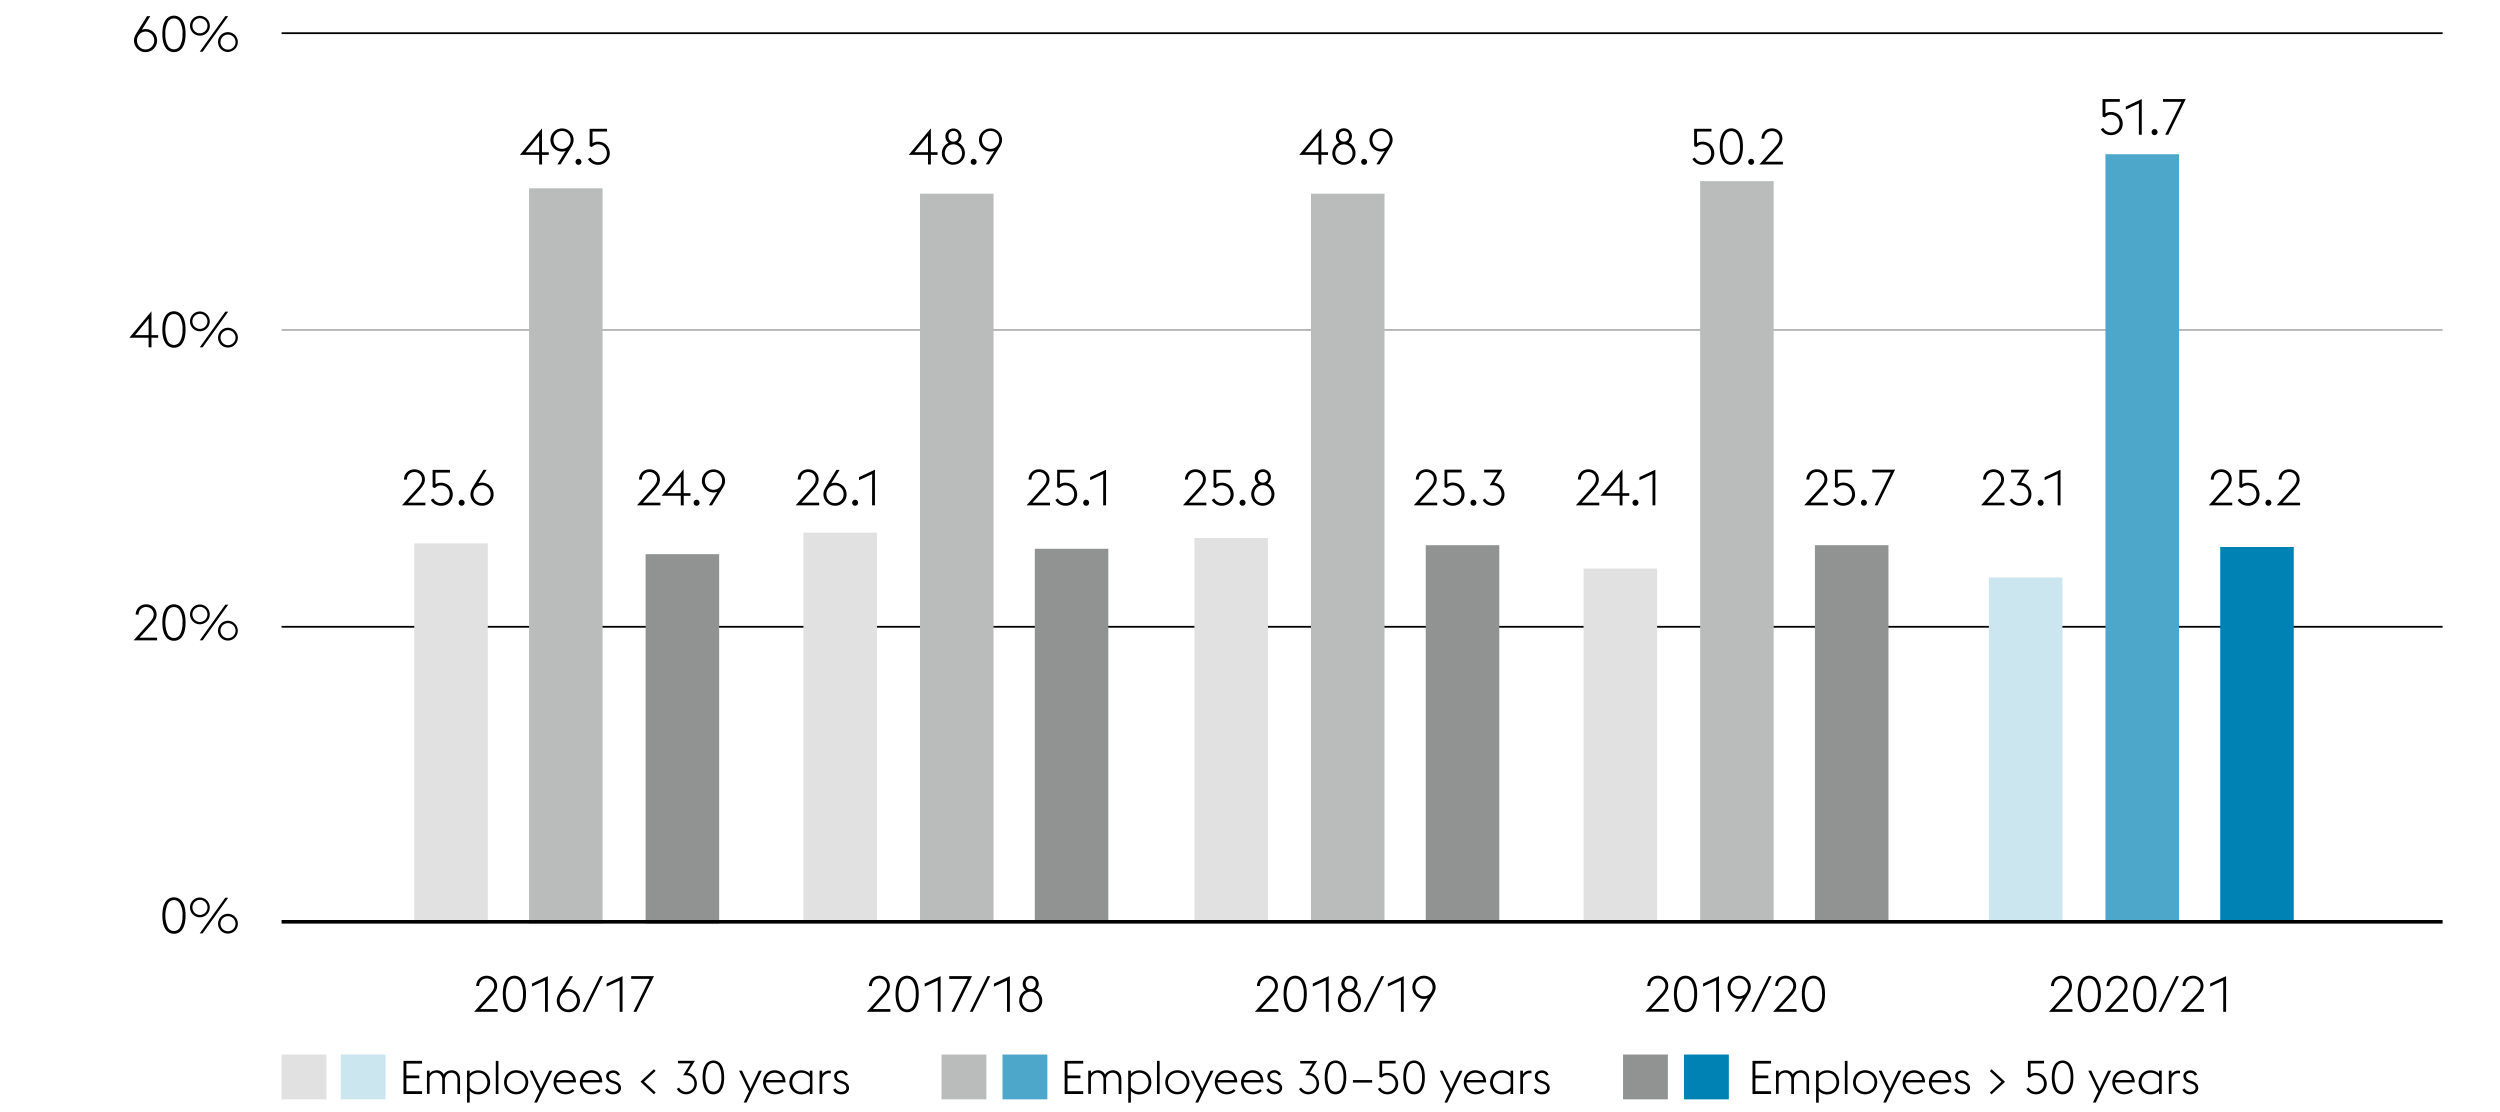 <svg xmlns="http://www.w3.org/2000/svg" width="1394" height="620" viewBox="0 0 1394 620"><path fill="none" stroke="#000" stroke-width=".3" d="M157 184h1205"/><path fill="none" stroke="#000" d="M157 349.5h1205"/><path fill="#babbbb" d="M295 105h41v410h-41z"/><path fill="#919292" d="M360 309h41v206h-41z"/><path fill="#e1e1e2" d="M231 303h41v212h-41z"/><path fill="#babbbb" d="M513 108h41v405h-41z"/><path fill="#e1e1e2" d="M448 297h41v216h-41z"/><path fill="#919292" d="M577 306h41v208h-41z"/><path fill="#babbbb" d="M731 108h41v405h-41z"/><path fill="#e1e1e2" d="M666 300h41v214h-41z"/><path fill="#919292" d="M795 304h41v210h-41z"/><path fill="none" stroke="#000" d="M157 18.5h1205"/><path fill="#babbbb" d="M948 101h41v412h-41z"/><path fill="#e1e1e2" d="M883 317h41v197h-41z"/><path fill="#919292" d="M1012 304h41v210h-41z"/><path fill="#4ca7ca" d="M1174 86h41v427h-41z"/><path fill="#cce6f0" d="M1109 322h41v191h-41z"/><path fill="#0082b4" d="M1238 305h41v209h-41z"/><path fill="none" stroke="#000" stroke-width="2" d="M157 514h1205"/><g><path d="M97 520.68a5.42 5.42 0 01-4.73-2.62c-1.16-1.75-1.73-4.26-1.73-7.55s.57-5.8 1.73-7.54a5.59 5.59 0 019.47 0c1.15 1.74 1.73 4.26 1.73 7.54s-.58 5.8-1.73 7.55a5.43 5.43 0 01-4.74 2.62zm4.79-10.17a12.69 12.69 0 00-1.3-6.41 3.88 3.88 0 00-7 0 16.48 16.48 0 000 12.83 3.88 3.88 0 007 0 12.73 12.73 0 001.25-6.42zM111.45 511.49a5.43 5.43 0 01-3.9-1.62 5.68 5.68 0 01-1.18-1.75 5.52 5.52 0 010-4.27 5.77 5.77 0 011.18-1.77 5.2 5.2 0 011.75-1.18 5.37 5.37 0 012.15-.44 5.31 5.31 0 012.13.44 5.45 5.45 0 011.76 1.18 5.63 5.63 0 011.19 1.77 5.4 5.4 0 010 4.27 5.54 5.54 0 01-1.19 1.75 5.64 5.64 0 01-1.76 1.19 5.3 5.3 0 01-2.13.43zm0-1.31a4.18 4.18 0 003-1.25 4.73 4.73 0 00.9-1.33 4 4 0 00.33-1.62 4.06 4.06 0 00-.33-1.63 4.87 4.87 0 00-.9-1.33 4.3 4.3 0 00-1.33-.91 4.11 4.11 0 00-1.64-.33 4 4 0 00-1.62.33 4.31 4.31 0 00-2.23 2.24 4.23 4.23 0 00-.32 1.63 4.14 4.14 0 00.32 1.62 4.34 4.34 0 00.9 1.33 4.25 4.25 0 001.33.91 4 4 0 001.59.34zm14.17-9.61h1.62L113 520.45h-1.62zm1.48 20a5.43 5.43 0 01-3.9-1.62 5.68 5.68 0 01-1.18-1.75 5.52 5.52 0 010-4.27 5.61 5.61 0 011.18-1.76 5.45 5.45 0 016-1.19 5.57 5.57 0 013 2.95 5.52 5.52 0 010 4.27 5.71 5.71 0 01-1.19 1.75 5.63 5.63 0 01-1.77 1.19 5.3 5.3 0 01-2.14.42zm0-1.31a4.18 4.18 0 003-1.25 4.4 4.4 0 00.9-1.33 4.14 4.14 0 000-3.24 4.4 4.4 0 00-.9-1.33 4.18 4.18 0 00-3-1.25 3.86 3.86 0 00-1.62.34 4.31 4.31 0 00-2.23 2.24 4.26 4.26 0 000 3.24 4.31 4.31 0 002.23 2.24 3.86 3.86 0 001.62.33zM273.28 554.26a11.47 11.47 0 001.72-2.37 4.71 4.71 0 00.58-2.17 4.2 4.2 0 00-.34-1.68 4.26 4.26 0 00-.9-1.3 3.89 3.89 0 00-1.33-.85 4.47 4.47 0 00-3.27 0 3.89 3.89 0 00-1.33.85 4.26 4.26 0 00-.9 1.3 4.2 4.2 0 00-.34 1.68v.09h-1.62a5.94 5.94 0 01.46-2.33 5.84 5.84 0 011.25-1.82 5.61 5.61 0 011.85-1.17 6.32 6.32 0 014.53 0 5.76 5.76 0 011.86 1.17 5.4 5.4 0 011.25 1.8 5.86 5.86 0 01-.43 5.34 22 22 0 01-2.43 3.14l-6.18 6.72h9.77v1.51h-13.1zM286.84 564.4a5.43 5.43 0 01-4.74-2.62c-1.15-1.75-1.73-4.26-1.73-7.55s.58-5.8 1.73-7.54a5.59 5.59 0 019.47 0c1.16 1.74 1.73 4.26 1.73 7.54s-.57 5.8-1.73 7.55a5.42 5.42 0 01-4.73 2.62zm4.78-10.17a12.69 12.69 0 00-1.3-6.41 3.88 3.88 0 00-7 0 16.45 16.45 0 000 12.82 3.87 3.87 0 007 0 12.67 12.67 0 001.3-6.41zM303.89 546.76l-7.28 3.38v-1.7l8.87-4.15v19.88h-1.59zM316.9 564.4a6.24 6.24 0 01-2.52-.51 6.33 6.33 0 01-2.05-1.38 6.7 6.7 0 01-1.37-2 6.14 6.14 0 01-.5-2.5 5.94 5.94 0 01.3-1.89 9.67 9.67 0 01.79-1.73l6.16-10.05h1.79l-4.67 7.56a6 6 0 011-.26 5.35 5.35 0 011.08-.1 6.35 6.35 0 014.57 1.89 6.35 6.35 0 011.39 2.06 6.24 6.24 0 01.51 2.52 6.14 6.14 0 01-.51 2.5 6.51 6.51 0 01-3.44 3.43 6.31 6.31 0 01-2.53.46zm0-1.49a4.71 4.71 0 001.92-.39 5 5 0 001.52-1.06 4.87 4.87 0 001-1.57 5.14 5.14 0 00.36-1.93 5.28 5.28 0 00-.36-2 4.81 4.81 0 00-1-1.58 5 5 0 00-1.52-1.07 4.72 4.72 0 00-5.35 1.07 5.13 5.13 0 00-1 1.58 5.28 5.28 0 00-.36 2 5.14 5.14 0 00.36 1.93 5.2 5.2 0 001 1.57 4.65 4.65 0 003.43 1.45zM334.58 544.29h1.6l-9.77 19.88h-1.6zM345.52 546.76l-7.28 3.38v-1.7l8.88-4.15v19.88h-1.6zM362.22 545.83h-10.28v-1.54h12.71l-9.77 19.88h-1.68zM492.27 554.27a11.7 11.7 0 001.72-2.36 4.72 4.72 0 00.57-2.17 4.13 4.13 0 00-.33-1.68 4.19 4.19 0 00-.9-1.31 3.89 3.89 0 00-1.33-.85 4.47 4.47 0 00-3.27 0 3.89 3.89 0 00-1.33.85 4 4 0 00-.9 1.31 4.13 4.13 0 00-.34 1.68v.08h-1.62a5.72 5.72 0 01.46-2.32 5.62 5.62 0 011.25-1.82 5.48 5.48 0 011.85-1.18 6.32 6.32 0 014.53 0 5.62 5.62 0 011.86 1.18 5.26 5.26 0 011.25 1.79 5.67 5.67 0 01.45 2.29 5.81 5.81 0 01-.88 3.06 22.55 22.55 0 01-2.43 3.13l-6.18 6.72h9.77v1.51h-13.11zM505.83 564.41a5.41 5.41 0 01-4.74-2.62c-1.15-1.75-1.73-4.26-1.73-7.55s.58-5.8 1.73-7.54a5.59 5.59 0 019.47 0c1.15 1.74 1.73 4.26 1.73 7.54s-.58 5.8-1.73 7.55a5.4 5.4 0 01-4.73 2.62zm4.78-10.17a12.72 12.72 0 00-1.3-6.41 3.88 3.88 0 00-7 0 16.48 16.48 0 000 12.83 3.88 3.88 0 007 0 12.73 12.73 0 001.3-6.42zM522.88 546.77l-7.28 3.39v-1.71l8.87-4.15v19.88h-1.59zM539.57 545.84H529.3v-1.54H542l-9.77 19.88h-1.68zM550.57 544.3h1.59l-9.77 19.88h-1.6zM561.51 546.77l-7.28 3.39v-1.71l8.87-4.15v19.88h-1.59zM574.71 564.41a6.31 6.31 0 01-2.52-.51 6.24 6.24 0 01-2-1.38 6.52 6.52 0 01-1.37-2 6.14 6.14 0 01-.51-2.5 6.28 6.28 0 011-3.53 6.21 6.21 0 012.71-2.32 4.41 4.41 0 01-1.28-1.53 4.35 4.35 0 01-.48-2.06 4.46 4.46 0 01.35-1.76 4.6 4.6 0 01.95-1.42 4.17 4.17 0 011.42-.93 4.34 4.34 0 011.73-.34 4.39 4.39 0 011.74.34 4.52 4.52 0 011.43.93 4.44 4.44 0 011.31 3.18 4.24 4.24 0 01-.49 2.06 4.69 4.69 0 01-1.3 1.53 6.32 6.32 0 012.73 2.32 6.21 6.21 0 011 3.53 6.14 6.14 0 01-.51 2.5 6.39 6.39 0 01-1.38 2 6.32 6.32 0 01-2.06 1.38 6.24 6.24 0 01-2.47.51zm0-1.49a4.74 4.74 0 003.45-1.45 5 5 0 001-1.57 5 5 0 00.37-1.93 5.2 5.2 0 00-1.37-3.54 4.62 4.62 0 00-1.53-1.08 4.92 4.92 0 00-3.84 0 4.54 4.54 0 00-1.51 1.08 5.25 5.25 0 00-1.36 3.54 5.15 5.15 0 001.36 3.5 4.63 4.63 0 001.51 1.06 4.71 4.71 0 001.92.39zm-.14-11.39h.25a2.64 2.64 0 002-.91 3.1 3.1 0 00.73-2.09 3 3 0 00-.76-2.11 2.91 2.91 0 00-4.13 0 3.12 3.12 0 00-.74 2.11 3.18 3.18 0 00.7 2.09 2.56 2.56 0 001.95.91zM225 591.53h10.35v1.53h-8.74v6.63h7.18v1.56h-7.18v7.2h8.74V610H225zM255.07 602a4 4 0 00-.94-2.84 3.2 3.2 0 00-2.42-1 3.29 3.29 0 00-2.38.87 4.89 4.89 0 00-1.26 2.27 1.12 1.12 0 010 .24V610h-1.48v-8a4 4 0 00-1-2.84 3.24 3.24 0 00-2.43-1 3.43 3.43 0 00-2.3.78 4.21 4.21 0 00-1.32 2v9h-1.48V597h1.48v1.69a4.19 4.19 0 011.86-1.49 6.11 6.11 0 012.15-.41 4.32 4.32 0 012.27.61 4.08 4.08 0 011.6 1.78 4.64 4.64 0 011-1.16 5.42 5.42 0 011.14-.72 4.42 4.42 0 011.18-.39 5.82 5.82 0 011.14-.12 4.94 4.94 0 011.87.34 3.84 3.84 0 011.47 1 4.48 4.48 0 01.95 1.58 5.91 5.91 0 01.34 2.09v8.2h-1.48zM260.42 597h1.48v1.82a6.23 6.23 0 014.81-2 6.58 6.58 0 012.66.53 6.76 6.76 0 012.1 1.44 6.36 6.36 0 011.36 2.14 7.28 7.28 0 010 5.2 6.48 6.48 0 01-6.12 4.1 6.21 6.21 0 01-4.81-2v6.58h-1.48zm6.29 1.17a5.55 5.55 0 00-3 .76 5.08 5.08 0 00-1.83 1.86v5.44a5 5 0 001.83 1.84 5.55 5.55 0 003 .76 4.92 4.92 0 003.65-1.58 5.17 5.17 0 001-1.69 5.8 5.8 0 000-4.13 5.28 5.28 0 00-1-1.69 5 5 0 00-3.65-1.57zM276.45 591.53h1.48V610h-1.48zM287.81 610.19a6.74 6.74 0 01-2.72-.53 6.57 6.57 0 01-2.13-1.44 6.65 6.65 0 01-1.39-2.13 7.14 7.14 0 010-5.2 6.59 6.59 0 011.39-2.14 6.88 6.88 0 019.7 0 6.43 6.43 0 011.39 2.14 7 7 0 010 5.2 6.49 6.49 0 01-1.39 2.13 6.57 6.57 0 01-2.13 1.44 6.7 6.7 0 01-2.72.53zm0-1.37a5.26 5.26 0 002.13-.43 5.15 5.15 0 001.65-1.15 4.76 4.76 0 001.06-1.69 6.1 6.1 0 000-4.13 4.85 4.85 0 00-1.06-1.69 5 5 0 00-1.65-1.14 5.26 5.26 0 00-5.89 1.14 5.15 5.15 0 00-1.06 1.69 5.8 5.8 0 000 4.13 5.05 5.05 0 001.06 1.69 5.33 5.33 0 001.64 1.15 5.21 5.21 0 002.12.43zM300.83 608.56L295.27 597h1.66l4.68 10.11 4.71-10.11H308l-8.55 17.78h-1.59zM315.29 610.19a6.5 6.5 0 01-2.67-.53 6.36 6.36 0 01-2.08-1.44 6.75 6.75 0 01-1.36-2.13 6.88 6.88 0 01-.5-2.6 6.94 6.94 0 011.85-4.76 6.25 6.25 0 012-1.43 5.94 5.94 0 012.49-.52 6.87 6.87 0 012.38.4 5.23 5.23 0 011.93 1.25 6 6 0 011.32 2.11 9.27 9.27 0 01.53 3h-11a5.62 5.62 0 00.37 2.06 5.37 5.37 0 001.06 1.69 4.94 4.94 0 003.64 1.56 5.43 5.43 0 002.32-.46 6.24 6.24 0 001.73-1.13l.94 1a7.89 7.89 0 01-2.07 1.35 6.91 6.91 0 01-2.88.58zm-.32-12a4.51 4.51 0 00-1.59.28 4.69 4.69 0 00-1.4.82 5.06 5.06 0 00-1.05 1.28 5.41 5.41 0 00-.61 1.65h9.23a4.71 4.71 0 00-.51-1.77 4 4 0 00-2.42-2 5.58 5.58 0 00-1.62-.29zM329.93 610.19a6.45 6.45 0 01-2.66-.53 6.25 6.25 0 01-2.08-1.44 6.77 6.77 0 01-1.37-2.13 6.87 6.87 0 01-.49-2.6 7 7 0 01.49-2.63 6.75 6.75 0 011.36-2.13 6.25 6.25 0 012-1.43 5.93 5.93 0 012.48-.52 6.83 6.83 0 012.38.4 5.27 5.27 0 011.94 1.25 6 6 0 011.31 2.11 9.26 9.26 0 01.54 3h-11a5.63 5.63 0 00.38 2.06 5.34 5.34 0 001.05 1.69 5 5 0 001.62 1.14 4.87 4.87 0 002 .42 5.47 5.47 0 002.33-.46 6.39 6.39 0 001.73-1.13l.94 1a7.89 7.89 0 01-2.07 1.35 6.93 6.93 0 01-2.88.58zm-.31-12a4.57 4.57 0 00-1.6.28 4.76 4.76 0 00-1.39.82 5.06 5.06 0 00-1.05 1.28 5.17 5.17 0 00-.61 1.65h9.23a4.71 4.71 0 00-.51-1.77 4.35 4.35 0 00-1-1.26 4.18 4.18 0 00-1.41-.76 5.68 5.68 0 00-1.66-.27zM341.79 610.19a5.22 5.22 0 01-2.59-.65 4.13 4.13 0 01-1.78-1.89l1.27-.78a4.1 4.1 0 001.28 1.44 3.3 3.3 0 001.9.51 4.22 4.22 0 001.13-.15 2.86 2.86 0 00.92-.41 2 2 0 00.62-.68 1.73 1.73 0 00.24-.9 2 2 0 00-.59-1.53 5.52 5.52 0 00-2-1.07l-1.19-.41a5.67 5.67 0 01-1.46-.73 3.92 3.92 0 01-.91-.91 3.72 3.72 0 01-.48-1 3.77 3.77 0 01-.14-1 2.78 2.78 0 01.28-1.24 3.19 3.19 0 01.81-1 3.76 3.76 0 011.25-.68 4.72 4.72 0 011.58-.25 4.08 4.08 0 012.23.61 3.77 3.77 0 011.47 1.78l-1.28.55a2.41 2.41 0 00-.91-1.13 2.64 2.64 0 00-1.56-.43 2.82 2.82 0 00-1.65.48 1.56 1.56 0 00-.69 1.36 2.36 2.36 0 00.42 1.37 3.56 3.56 0 001.74 1.08l1.27.44a6 6 0 012.47 1.51 3.19 3.19 0 01.84 2.26A3.12 3.12 0 01346 608a3.43 3.43 0 01-.87 1.12 4.71 4.71 0 01-1.42.78 6 6 0 01-1.92.29zM357.13 603.17l7.51-7 .94 1-6.45 6 6.45 6-.94 1zM382.58 610.19a6 6 0 01-5.2-3l1.27-.8a3.77 3.77 0 00.64.93 4.48 4.48 0 00.91.77 4.59 4.59 0 001.12.52 4.25 4.25 0 001.29.2 4.74 4.74 0 001.78-.34 4.61 4.61 0 001.43-.94 4.34 4.34 0 001-1.43 4.69 4.69 0 00.35-1.82 5.1 5.1 0 00-.34-1.9 4.32 4.32 0 00-1-1.48 4.24 4.24 0 00-1.46-1 4.91 4.91 0 00-1.9-.35h-1.54l4.14-6.63h-7v-1.43h9.41c-.64 1.05-1.25 2-1.82 2.93l-.73 1.16c-.24.39-.47.76-.67 1.11s-.4.65-.58.92l-.39.61a6.23 6.23 0 012.27.7 5.85 5.85 0 011.66 1.37 6 6 0 011 1.84 6.38 6.38 0 01.36 2.12 5.82 5.82 0 01-1.69 4.12 5.77 5.77 0 01-1.92 1.3 6.22 6.22 0 01-2.39.52zM397.77 610.19a5 5 0 01-4.39-2.43q-1.61-2.43-1.61-7t1.61-7a5.19 5.19 0 018.79 0q1.6 2.43 1.61 7t-1.61 7a5 5 0 01-4.4 2.43zm4.45-9.43a11.77 11.77 0 00-1.21-6 3.59 3.59 0 00-6.47 0 15.26 15.26 0 000 11.91 3.59 3.59 0 006.47 0 11.76 11.76 0 001.21-5.91zM417.66 608.56L412.1 597h1.66l4.68 10.11 4.71-10.11h1.66l-8.55 17.78h-1.59zM432.12 610.19a6.5 6.5 0 01-2.67-.53 6.36 6.36 0 01-2.08-1.44 6.75 6.75 0 01-1.36-2.13 6.88 6.88 0 01-.5-2.6 6.94 6.94 0 011.85-4.76 6.25 6.25 0 012-1.43 6 6 0 012.49-.52 6.87 6.87 0 012.38.4 5.23 5.23 0 011.93 1.25 5.84 5.84 0 011.32 2.11 9.27 9.27 0 01.53 3h-11a5.62 5.62 0 00.37 2.06 5.56 5.56 0 001.06 1.69 5 5 0 001.61 1.14 4.89 4.89 0 002 .42 5.43 5.43 0 002.32-.46 6.24 6.24 0 001.73-1.13l.94 1a7.72 7.72 0 01-2.07 1.35 6.91 6.91 0 01-2.85.58zm-.31-12a4.53 4.53 0 00-1.6.28 4.64 4.64 0 00-1.39.82 4.9 4.9 0 00-1.06 1.28 5.41 5.41 0 00-.61 1.65h9.23a4.71 4.71 0 00-.51-1.77 4 4 0 00-1-1.26 4.13 4.13 0 00-1.4-.76 5.68 5.68 0 00-1.66-.27zM451.55 608.22a6.28 6.28 0 01-4.78 2 6.46 6.46 0 01-2.67-.53 6.45 6.45 0 01-3.46-3.57 7.28 7.28 0 010-5.2 6.38 6.38 0 011.37-2.14 6.72 6.72 0 012.09-1.44 6.63 6.63 0 012.67-.53 6.93 6.93 0 012.64.49 5.94 5.94 0 012.14 1.51V597H453v13h-1.48zm-4.78.6a5.45 5.45 0 003-.76 5.08 5.08 0 001.82-1.84v-5.49a5.07 5.07 0 00-1.85-1.83 5.48 5.48 0 00-2.93-.74 5 5 0 00-3.66 1.57 5.28 5.28 0 00-1 1.69 5.95 5.95 0 000 4.13 5.17 5.17 0 001 1.69 4.92 4.92 0 003.66 1.58zM457 597h1.48v2a4.64 4.64 0 011.69-1.52 4.71 4.71 0 012.21-.53 4.3 4.3 0 01.86.08v1.53a4.45 4.45 0 00-1-.13 3.81 3.81 0 00-2.29.73 4 4 0 00-1.45 2V610H457zM468.92 610.19a5.21 5.21 0 01-2.58-.65 4.13 4.13 0 01-1.78-1.89l1.27-.78a4.1 4.1 0 001.28 1.44 3.29 3.29 0 001.89.51 4.11 4.11 0 001.13-.15 2.82 2.82 0 00.93-.41 2 2 0 00.62-.68 1.73 1.73 0 00.24-.9 2 2 0 00-.59-1.53 5.52 5.52 0 00-2-1.07l-1.19-.41a5.67 5.67 0 01-1.46-.73 3.74 3.74 0 01-.91-.91 3.21 3.21 0 01-.48-1 3.77 3.77 0 01-.14-1 2.78 2.78 0 01.28-1.24 3.19 3.19 0 01.81-1 3.66 3.66 0 011.25-.68 4.72 4.72 0 011.58-.25 4.07 4.07 0 012.22.61 3.77 3.77 0 011.47 1.78l-1.27.55a2.47 2.47 0 00-.91-1.13 2.68 2.68 0 00-1.56-.43 2.82 2.82 0 00-1.65.48 1.56 1.56 0 00-.69 1.36 2.36 2.36 0 00.42 1.37 3.51 3.51 0 001.74 1.08l1.27.44a6.1 6.1 0 012.47 1.51 3.19 3.19 0 01.83 2.26 3.12 3.12 0 01-.3 1.34 3.43 3.43 0 01-.87 1.12 4.53 4.53 0 01-1.41.78 6 6 0 01-1.91.21z"/><g><path d="M593.65 591.53H604v1.53h-8.74v6.63h7.18v1.56h-7.18v7.2H604V610h-10.35zM623.75 602a4 4 0 00-.94-2.84 3.19 3.19 0 00-2.41-1 3.27 3.27 0 00-2.4.84 4.72 4.72 0 00-1.26 2.27 2.32 2.32 0 010 .24V610h-1.44v-8a4 4 0 00-.95-2.84 3.24 3.24 0 00-2.43-1 3.43 3.43 0 00-2.3.78 4.19 4.19 0 00-1.31 2v9h-1.49V597h1.49v1.69a4.19 4.19 0 011.86-1.49 6 6 0 012.14-.41 4.32 4.32 0 012.27.61 4.08 4.08 0 011.6 1.78 4.47 4.47 0 011-1.16 5.12 5.12 0 011.13-.72 4.42 4.42 0 011.18-.39 5.82 5.82 0 011.14-.12 5 5 0 011.88.34 4 4 0 011.47 1 4.61 4.61 0 01.94 1.58 5.91 5.91 0 01.34 2.09v8.2h-1.48zM629.1 597h1.48v1.82a6.23 6.23 0 014.81-2 6.66 6.66 0 012.67.53 6.84 6.84 0 012.09 1.44 6.36 6.36 0 011.36 2.14 7.28 7.28 0 010 5.2 6.41 6.41 0 01-1.36 2.13 6.5 6.5 0 01-4.76 2 6.21 6.21 0 01-4.81-2v6.58h-1.48zm6.29 1.17a5.57 5.57 0 00-3 .76 5.08 5.08 0 00-1.83 1.86v5.44a5 5 0 001.83 1.84 5.57 5.57 0 003 .76 4.92 4.92 0 003.65-1.58 5 5 0 001-1.69 5.8 5.8 0 000-4.13 5.11 5.11 0 00-1-1.69 5 5 0 00-3.65-1.57zM645.13 591.53h1.48V610h-1.48zM656.49 610.19a6.69 6.69 0 01-2.71-.53 6.51 6.51 0 01-2.14-1.44 6.65 6.65 0 01-1.39-2.13 7.14 7.14 0 010-5.2 6.59 6.59 0 011.39-2.14 7 7 0 017.57-1.44 6.9 6.9 0 012.13 1.44 6.43 6.43 0 011.39 2.14 7 7 0 010 5.2 6.49 6.49 0 01-1.39 2.13 6.57 6.57 0 01-2.13 1.44 6.7 6.7 0 01-2.72.53zm0-1.37a5.26 5.26 0 002.13-.43 5.19 5.19 0 001.66-1.15 4.73 4.73 0 001.05-1.69 6.1 6.1 0 000-4.13 4.82 4.82 0 00-1.05-1.69 5 5 0 00-1.66-1.14 5.23 5.23 0 00-5.88 1.14 5 5 0 00-1.07 1.69 5.8 5.8 0 000 4.13 4.92 4.92 0 001.07 1.69 5.28 5.28 0 001.63 1.15 5.21 5.21 0 002.12.43zM669.51 608.56L664 597h1.66l4.68 10.11L675 597h1.66l-8.55 17.78h-1.59zM684 610.19a6.5 6.5 0 01-2.67-.53 6.36 6.36 0 01-2.08-1.44 6.75 6.75 0 01-1.36-2.13 6.88 6.88 0 01-.5-2.6 6.94 6.94 0 011.85-4.76 6.25 6.25 0 012-1.43 6 6 0 012.49-.52 6.87 6.87 0 012.38.4 5.23 5.23 0 011.93 1.25 5.84 5.84 0 011.32 2.11 9.27 9.27 0 01.53 3h-11a5.43 5.43 0 00.38 2.06 5.34 5.34 0 001.05 1.69 5 5 0 001.61 1.14 4.89 4.89 0 002 .42 5.43 5.43 0 002.32-.46 6.24 6.24 0 001.73-1.13l.94 1a7.57 7.57 0 01-2.07 1.35 6.91 6.91 0 01-2.85.58zm-.31-12a4.53 4.53 0 00-1.6.28 4.64 4.64 0 00-1.39.82 4.9 4.9 0 00-1.06 1.28 5.41 5.41 0 00-.61 1.65h9.23a4.71 4.71 0 00-.51-1.77 4 4 0 00-1-1.26 4.13 4.13 0 00-1.4-.76 5.68 5.68 0 00-1.69-.27zM698.62 610.19a6.46 6.46 0 01-2.67-.53 6.25 6.25 0 01-2.08-1.44 6.58 6.58 0 01-1.36-2.13 6.88 6.88 0 01-.5-2.6 7 7 0 01.5-2.63 6.72 6.72 0 011.35-2.13 6.25 6.25 0 012-1.43 5.94 5.94 0 012.49-.52 6.82 6.82 0 012.37.4 5.19 5.19 0 011.94 1.25 5.82 5.82 0 011.31 2.11 9.26 9.26 0 01.54 3h-11a5.62 5.62 0 00.37 2.06 5.2 5.2 0 001.06 1.69 4.94 4.94 0 003.64 1.56 5.43 5.43 0 002.32-.46 6.24 6.24 0 001.73-1.13l.94 1a7.89 7.89 0 01-2.07 1.35 6.91 6.91 0 01-2.88.58zm-.32-12a4.61 4.61 0 00-1.6.28 4.76 4.76 0 00-1.39.82 5.06 5.06 0 00-1 1.28 5.17 5.17 0 00-.61 1.65h9.23a4.71 4.71 0 00-.51-1.77 4 4 0 00-2.42-2 5.58 5.58 0 00-1.7-.29zM710.47 610.19a5.22 5.22 0 01-2.59-.65 4.13 4.13 0 01-1.78-1.89l1.28-.78a4.08 4.08 0 001.27 1.44 3.3 3.3 0 001.9.51 4.17 4.17 0 001.13-.15 2.86 2.86 0 00.92-.41 2 2 0 00.62-.68 1.73 1.73 0 00.24-.9 2 2 0 00-.59-1.53 5.52 5.52 0 00-2-1.07l-1.19-.41a5.67 5.67 0 01-1.46-.73 3.92 3.92 0 01-.91-.91 3.72 3.72 0 01-.48-1 4.19 4.19 0 01-.14-1 2.66 2.66 0 01.29-1.24 3.16 3.16 0 01.8-1A3.76 3.76 0 01709 597a4.72 4.72 0 011.58-.25 4.08 4.08 0 012.23.61 3.77 3.77 0 011.47 1.78l-1.28.55a2.41 2.41 0 00-.91-1.13 2.64 2.64 0 00-1.56-.43 2.82 2.82 0 00-1.65.48 1.56 1.56 0 00-.69 1.36 2.36 2.36 0 00.42 1.37 3.61 3.61 0 001.74 1.08l1.28.44a6.06 6.06 0 012.46 1.51 3.19 3.19 0 01.84 2.26 3.12 3.12 0 01-.3 1.34 3.43 3.43 0 01-.87 1.12 4.59 4.59 0 01-1.42.78 5.94 5.94 0 01-1.87.32zM729.47 610.19a5.82 5.82 0 01-3-.83 5.89 5.89 0 01-2.16-2.16l1.28-.8a3.52 3.52 0 00.64.93 4.42 4.42 0 00.9.77 4.77 4.77 0 001.12.52 4.25 4.25 0 001.29.2 4.7 4.7 0 001.78-.34 4.5 4.5 0 001.43-.94 4.19 4.19 0 001-1.43 4.51 4.51 0 00.35-1.82 5.3 5.3 0 00-.33-1.9 4.64 4.64 0 00-1-1.48 4.38 4.38 0 00-1.47-1 4.87 4.87 0 00-1.9-.35h-1.53L732 593h-7v-1.43h9.41c-.64 1.05-1.24 2-1.82 2.93l-.72 1.16c-.25.39-.47.76-.68 1.11l-.57.92c-.18.27-.31.47-.39.61a6.18 6.18 0 012.26.7 5.72 5.72 0 011.66 1.37 6 6 0 011 1.84 6.15 6.15 0 01.37 2.12 5.87 5.87 0 01-3.62 5.42 6.15 6.15 0 01-2.43.44zM744.67 610.19a5 5 0 01-4.39-2.43q-1.62-2.43-1.62-7t1.62-7a5.18 5.18 0 018.78 0c1.08 1.62 1.61 4 1.61 7s-.53 5.38-1.61 7a5 5 0 01-4.39 2.43zm4.45-9.43a11.88 11.88 0 00-1.21-6 3.6 3.6 0 00-6.48 0 15.26 15.26 0 000 11.91 3.6 3.6 0 006.48 0 11.86 11.86 0 001.21-5.91zM754.39 602.24h10.72v1.43h-10.72zM773.47 610.19a5.82 5.82 0 01-3-.83 5.89 5.89 0 01-2.16-2.16l1.28-.8a4.49 4.49 0 001.56 1.7 4.18 4.18 0 002.39.72 4.7 4.7 0 001.78-.34 4.5 4.5 0 001.43-.94 4.19 4.19 0 001-1.43 4.57 4.57 0 00.35-1.84 5.23 5.23 0 00-.33-1.88 4.64 4.64 0 00-1-1.48 4.38 4.38 0 00-1.47-1 4.87 4.87 0 00-1.9-.35 3.52 3.52 0 00-1.86.46 8.18 8.18 0 00-1.23.91l-1.12-.49v-8.94h9v1.5h-7.49v6a6.27 6.27 0 011.25-.53 4.82 4.82 0 011.48-.22 6.57 6.57 0 012.61.49 5.79 5.79 0 011.95 1.34 6 6 0 011.23 1.94 6.33 6.33 0 01.42 2.29 5.78 5.78 0 01-.44 2.25 5.72 5.72 0 01-1.25 1.89 5.81 5.81 0 01-1.93 1.3 6.32 6.32 0 01-2.55.44zM788.48 610.19a5 5 0 01-4.4-2.43q-1.61-2.43-1.61-7t1.61-7a5.19 5.19 0 018.79 0q1.61 2.43 1.61 7t-1.61 7a5 5 0 01-4.39 2.43zm4.44-9.43a11.77 11.77 0 00-1.21-6 3.59 3.59 0 00-6.47 0 15.26 15.26 0 000 11.91 3.59 3.59 0 006.47 0 11.76 11.76 0 001.21-5.91zM808.37 608.56L802.8 597h1.66l4.68 10.11 4.71-10.11h1.66L807 614.77h-1.58zM822.82 610.19a6.5 6.5 0 01-2.67-.53 6.36 6.36 0 01-2.08-1.44 6.75 6.75 0 01-1.36-2.13 6.88 6.88 0 01-.5-2.6 6.94 6.94 0 011.85-4.76 6.18 6.18 0 012-1.43 5.9 5.9 0 012.48-.52 6.87 6.87 0 012.38.4 5.35 5.35 0 011.94 1.25 6 6 0 011.31 2.11 9 9 0 01.53 3h-11a5.43 5.43 0 00.38 2.06 5.34 5.34 0 001 1.69 5 5 0 001.61 1.14 4.92 4.92 0 002 .42 5.51 5.51 0 002.33-.46 6.55 6.55 0 001.73-1.13l.93 1a7.57 7.57 0 01-2.07 1.35 6.88 6.88 0 01-2.79.58zm-.31-12a4.53 4.53 0 00-1.6.28 4.64 4.64 0 00-1.39.82 4.9 4.9 0 00-1.06 1.28 5.41 5.41 0 00-.61 1.65h9.23a4.9 4.9 0 00-.5-1.77 4.22 4.22 0 00-1-1.26 4.13 4.13 0 00-1.4-.76 5.68 5.68 0 00-1.67-.27zM842.25 608.22a6.28 6.28 0 01-4.78 2 6.47 6.47 0 01-6.13-4.1 7.28 7.28 0 010-5.2 6.38 6.38 0 011.37-2.14 6.84 6.84 0 012.09-1.44 6.66 6.66 0 012.67-.53 6.93 6.93 0 012.64.49 5.94 5.94 0 012.14 1.51V597h1.48v13h-1.48zm-4.78.6a5.45 5.45 0 003-.76 5.08 5.08 0 001.82-1.84v-5.49a5.07 5.07 0 00-1.85-1.83 5.48 5.48 0 00-2.93-.74 5 5 0 00-3.66 1.57 5.28 5.28 0 00-1 1.69 5.95 5.95 0 000 4.13 5.17 5.17 0 001 1.69 4.92 4.92 0 003.66 1.58zM847.71 597h1.48v2a4.64 4.64 0 011.69-1.52 4.74 4.74 0 012.21-.53 4.3 4.3 0 01.86.08v1.53a4.45 4.45 0 00-1-.13 3.76 3.76 0 00-2.28.73 3.94 3.94 0 00-1.46 2V610h-1.48zM859.63 610.19a5.22 5.22 0 01-2.59-.65 4.13 4.13 0 01-1.78-1.89l1.27-.78a4.1 4.1 0 001.28 1.44 3.29 3.29 0 001.89.51 4.11 4.11 0 001.13-.15 2.82 2.82 0 00.93-.41 2 2 0 00.62-.68 1.73 1.73 0 00.24-.9 2 2 0 00-.59-1.53 5.52 5.52 0 00-2-1.07l-1.19-.41a5.67 5.67 0 01-1.46-.73 3.92 3.92 0 01-.91-.91 3.21 3.21 0 01-.48-1 3.77 3.77 0 01-.14-1 2.78 2.78 0 01.28-1.24 3.19 3.19 0 01.81-1 3.66 3.66 0 011.25-.68 4.72 4.72 0 011.58-.25 4 4 0 012.22.61 3.71 3.71 0 011.47 1.78l-1.27.55a2.41 2.41 0 00-.91-1.13 2.68 2.68 0 00-1.56-.43 2.82 2.82 0 00-1.65.48 1.56 1.56 0 00-.69 1.36 2.36 2.36 0 00.42 1.37 3.51 3.51 0 001.74 1.08l1.27.44a6.1 6.1 0 012.47 1.51 3.19 3.19 0 01.83 2.26 3.26 3.26 0 01-.29 1.34 3.47 3.47 0 01-.88 1.12 4.53 4.53 0 01-1.41.78 6 6 0 01-1.9.21z"/></g><path fill="#e1e1e2" d="M157 588h25v25h-25z"/><path fill="#cce6f0" d="M190 588h25v25h-25z"/><path fill="#babbbb" d="M525 588h25v25h-25z"/><path fill="#4ca7ca" d="M559 588h25v25h-25z"/><path fill="#919292" d="M905 588h25v25h-25z"/><g><path d="M977.2 591.53h10.35v1.53h-8.74v6.63H986v1.56h-7.18v7.2h8.74V610H977.2zM1007.3 602a4 4 0 00-.93-2.84 3.23 3.23 0 00-2.42-1 3.27 3.27 0 00-2.38.87 4.72 4.72 0 00-1.26 2.27 2.32 2.32 0 010 .24V610h-1.48v-8a4 4 0 00-1-2.84 3.24 3.24 0 00-2.43-1 3.45 3.45 0 00-2.3.78 4.19 4.19 0 00-1.31 2v9h-1.48V597h1.48v1.69a4.19 4.19 0 011.86-1.49 6 6 0 012.14-.41 4.38 4.38 0 012.28.61 4.12 4.12 0 011.59 1.78 4.47 4.47 0 011-1.16 5.12 5.12 0 011.13-.72 4.42 4.42 0 011.18-.39 5.84 5.84 0 011.15-.12 5 5 0 011.87.34 4 4 0 011.47 1 4.61 4.61 0 01.94 1.58 5.91 5.91 0 01.34 2.09v8.2h-1.48zM1012.65 597h1.48v1.82a6.23 6.23 0 014.81-2 6.66 6.66 0 012.67.53 6.84 6.84 0 012.09 1.44 6.36 6.36 0 011.36 2.14 7.28 7.28 0 010 5.2 6.41 6.41 0 01-1.36 2.13 6.5 6.5 0 01-4.76 2 6.21 6.21 0 01-4.81-2v6.58h-1.48zm6.29 1.17a5.57 5.57 0 00-3 .76 5.08 5.08 0 00-1.83 1.86v5.44a5 5 0 001.83 1.84 5.57 5.57 0 003 .76 5 5 0 004.69-3.27 5.8 5.8 0 000-4.13 5.11 5.11 0 00-1-1.69 4.91 4.91 0 00-3.65-1.57zM1028.68 591.53h1.48V610h-1.48zM1040 610.19a6.69 6.69 0 01-2.71-.53 6.36 6.36 0 01-2.13-1.44 6.52 6.52 0 01-1.4-2.13 7.14 7.14 0 010-5.2 6.46 6.46 0 011.4-2.14 6.67 6.67 0 012.13-1.44 6.87 6.87 0 017.56 1.44 6.28 6.28 0 011.39 2.14 7 7 0 010 5.2 6.34 6.34 0 01-1.39 2.13 6.57 6.57 0 01-2.13 1.44 6.7 6.7 0 01-2.72.53zm0-1.37a5.15 5.15 0 003.79-1.58 4.73 4.73 0 001.05-1.69 6.1 6.1 0 000-4.13 4.82 4.82 0 00-1.05-1.69 5.07 5.07 0 00-1.65-1.14 5.15 5.15 0 00-2.14-.43 5.08 5.08 0 00-4.82 3.26 5.8 5.8 0 000 4.13 4.92 4.92 0 001.07 1.69 5.28 5.28 0 001.63 1.15 5.21 5.21 0 002.12.43zM1053.07 608.56L1047.5 597h1.67l4.67 10.11 4.71-10.11h1.66l-8.55 17.78h-1.58zM1067.52 610.19a6.5 6.5 0 01-2.67-.53 6.36 6.36 0 01-2.08-1.44 6.75 6.75 0 01-1.36-2.13 6.87 6.87 0 01-.49-2.6 6.87 6.87 0 011.84-4.76 6.18 6.18 0 012-1.43 5.93 5.93 0 012.48-.52 6.87 6.87 0 012.38.4 5.35 5.35 0 011.94 1.25 6 6 0 011.31 2.11 9 9 0 01.53 3h-11a5.43 5.43 0 00.38 2.06 5.34 5.34 0 001.05 1.69 5 5 0 001.61 1.14 4.92 4.92 0 002 .42 5.51 5.51 0 002.33-.46 6.55 6.55 0 001.73-1.13l.93 1a7.57 7.57 0 01-2.07 1.35 6.88 6.88 0 01-2.84.58zm-.31-12a4.53 4.53 0 00-1.6.28 4.64 4.64 0 00-1.39.82 4.9 4.9 0 00-1.06 1.28 5.41 5.41 0 00-.61 1.65h9.23a4.9 4.9 0 00-.5-1.77 4.22 4.22 0 00-1-1.26 4.13 4.13 0 00-1.4-.76 5.68 5.68 0 00-1.67-.27zM1082.17 610.19a6.5 6.5 0 01-2.67-.53 6.36 6.36 0 01-2.08-1.44 6.75 6.75 0 01-1.36-2.13 6.88 6.88 0 01-.5-2.6 6.94 6.94 0 011.85-4.76 6.25 6.25 0 012-1.43 5.94 5.94 0 012.49-.52 6.92 6.92 0 012.38.4 5.23 5.23 0 011.93 1.25 6 6 0 011.32 2.11 9.27 9.27 0 01.53 3h-11a5.62 5.62 0 00.37 2.06 5.37 5.37 0 001.06 1.69 4.94 4.94 0 003.64 1.56 5.43 5.43 0 002.32-.46 6.24 6.24 0 001.73-1.13l.94 1a7.89 7.89 0 01-2.07 1.35 6.91 6.91 0 01-2.88.58zm-.32-12a4.61 4.61 0 00-1.6.28 4.76 4.76 0 00-1.39.82 5.06 5.06 0 00-1 1.28 5.41 5.41 0 00-.61 1.65h9.23a4.71 4.71 0 00-.51-1.77 4 4 0 00-2.42-2 5.58 5.58 0 00-1.7-.29zM1094 610.19a5.22 5.22 0 01-2.59-.65 4.13 4.13 0 01-1.78-1.89l1.28-.78a4.08 4.08 0 001.27 1.44 3.3 3.3 0 001.9.51 4.17 4.17 0 001.13-.15 2.86 2.86 0 00.92-.41 2.15 2.15 0 00.63-.68 1.83 1.83 0 00.23-.9 2 2 0 00-.59-1.53 5.46 5.46 0 00-2-1.07l-1.2-.41a5.84 5.84 0 01-1.46-.73 3.92 3.92 0 01-.91-.91 3.72 3.72 0 01-.48-1 4.19 4.19 0 01-.14-1 2.66 2.66 0 01.29-1.24 3.3 3.3 0 01.8-1 3.76 3.76 0 011.25-.68 4.78 4.78 0 011.59-.25 4.07 4.07 0 012.22.61 3.77 3.77 0 011.47 1.78l-1.28.55a2.41 2.41 0 00-.91-1.13 2.64 2.64 0 00-1.56-.43 2.82 2.82 0 00-1.65.48 1.56 1.56 0 00-.69 1.36 2.36 2.36 0 00.42 1.37 3.61 3.61 0 001.74 1.08l1.28.44a6.17 6.17 0 012.47 1.51 3.23 3.23 0 01.83 2.26 3.12 3.12 0 01-.3 1.34 3.43 3.43 0 01-.87 1.12 4.59 4.59 0 01-1.42.78 5.94 5.94 0 01-1.89.21zM1109.54 609.21l6.47-6-6.47-6 .94-1 7.51 7-7.51 7zM1135.1 610.19a6 6 0 01-5.2-3l1.27-.8a4.49 4.49 0 001.56 1.7 4.18 4.18 0 002.39.72 4.75 4.75 0 001.79-.34 4.61 4.61 0 001.43-.94 4.49 4.49 0 001-1.43 4.75 4.75 0 00.35-1.84 5 5 0 00-.34-1.88 4.32 4.32 0 00-1-1.48 4.38 4.38 0 00-1.47-1 4.82 4.82 0 00-1.89-.35 3.52 3.52 0 00-1.86.46 7.83 7.83 0 00-1.24.91l-1.12-.49v-8.94h9V593h-7.49v6a6.53 6.53 0 011.25-.53 4.84 4.84 0 011.49-.22 6.57 6.57 0 012.61.49 5.79 5.79 0 012 1.34 6 6 0 011.22 1.94 6.13 6.13 0 01.43 2.29 6 6 0 01-.44 2.25 5.85 5.85 0 01-3.19 3.19 6.27 6.27 0 01-2.55.44zM1150.1 610.19a5 5 0 01-4.39-2.43q-1.62-2.43-1.62-7t1.62-7a5.19 5.19 0 018.79 0q1.61 2.43 1.61 7t-1.61 7a5 5 0 01-4.4 2.43zm4.45-9.43a11.88 11.88 0 00-1.21-6 3.6 3.6 0 00-6.48 0 15.26 15.26 0 000 11.91 3.6 3.6 0 006.48 0 11.86 11.86 0 001.21-5.91zM1170 608.56l-5.57-11.56h1.66l4.68 10.11 4.71-10.11h1.66l-8.55 17.78H1167zM1184.44 610.19a6.42 6.42 0 01-2.66-.53 6.25 6.25 0 01-2.08-1.44 6.77 6.77 0 01-1.37-2.13 6.87 6.87 0 01-.49-2.6 7 7 0 01.49-2.63 6.75 6.75 0 011.36-2.13 6.25 6.25 0 012-1.43 5.93 5.93 0 012.48-.52 6.83 6.83 0 012.38.4 5.27 5.27 0 011.94 1.25 6 6 0 011.31 2.11 9.26 9.26 0 01.54 3h-11a5.63 5.63 0 00.38 2.06 5.34 5.34 0 001 1.69 5 5 0 001.62 1.14 4.87 4.87 0 002 .42 5.47 5.47 0 002.33-.46 6.39 6.39 0 001.73-1.13l.94 1a7.89 7.89 0 01-2.07 1.35 7 7 0 01-2.83.58zm-.31-12a4.57 4.57 0 00-1.6.28 4.76 4.76 0 00-1.39.82 5.06 5.06 0 00-1.05 1.28 5.17 5.17 0 00-.61 1.65h9.23a4.71 4.71 0 00-.51-1.77 4.35 4.35 0 00-1-1.26 4.18 4.18 0 00-1.41-.76 5.68 5.68 0 00-1.66-.27zM1203.88 608.22a6.3 6.3 0 01-4.79 2 6.43 6.43 0 01-6.12-4.1 7.28 7.28 0 010-5.2 6.36 6.36 0 011.36-2.14 6.76 6.76 0 012.1-1.44 6.58 6.58 0 012.66-.53 6.93 6.93 0 012.64.49 6 6 0 012.15 1.51V597h1.48v13h-1.48zm-4.79.6a5.45 5.45 0 003-.76 5 5 0 001.83-1.84v-5.49a5.15 5.15 0 00-1.85-1.83 5.51 5.51 0 00-2.94-.74 5 5 0 00-3.65 1.57 5.28 5.28 0 00-1 1.69 5.8 5.8 0 000 4.13 5.17 5.17 0 001 1.69 4.92 4.92 0 003.65 1.58zM1209.33 597h1.48v2a4.62 4.62 0 013.9-2.05 4.24 4.24 0 01.86.08v1.53a4.43 4.43 0 00-1-.13 3.81 3.81 0 00-2.29.73 4 4 0 00-1.46 2V610h-1.48zM1221.25 610.19a5.24 5.24 0 01-2.59-.65 4.18 4.18 0 01-1.78-1.89l1.28-.78a4.08 4.08 0 001.27 1.44 3.32 3.32 0 001.9.51 4.17 4.17 0 001.13-.15 2.77 2.77 0 00.92-.41 2.15 2.15 0 00.63-.68 1.83 1.83 0 00.23-.9 2 2 0 00-.58-1.53 5.61 5.61 0 00-2-1.07l-1.2-.41a5.6 5.6 0 01-1.45-.73 3.57 3.57 0 01-.91-.91 3.48 3.48 0 01-.49-1 4.19 4.19 0 01-.14-1 2.79 2.79 0 01.29-1.24 3.3 3.3 0 01.8-1 3.86 3.86 0 011.25-.68 4.78 4.78 0 011.59-.25 4.07 4.07 0 012.22.61 3.77 3.77 0 011.47 1.78l-1.27.55a2.53 2.53 0 00-.91-1.13 2.68 2.68 0 00-1.56-.43 2.83 2.83 0 00-1.66.48 1.57 1.57 0 00-.69 1.28 2.35 2.35 0 00.41 1.37 3.61 3.61 0 001.74 1.08l1.28.44a6.17 6.17 0 012.47 1.51 3.23 3.23 0 01.83 2.26 3.12 3.12 0 01-.3 1.34 3.43 3.43 0 01-.87 1.12 4.47 4.47 0 01-1.42.78 5.94 5.94 0 01-1.89.29z"/></g><path fill="#0082b4" d="M939 588h25v25h-25z"/><g><path d="M708.63 554.26a11.11 11.11 0 001.72-2.37 4.59 4.59 0 00.58-2.17 4.2 4.2 0 00-.34-1.68 4.09 4.09 0 00-.9-1.3 3.89 3.89 0 00-1.33-.85 4.47 4.47 0 00-3.27 0 4 4 0 00-1.33.85 4.26 4.26 0 00-.9 1.3 4.2 4.2 0 00-.33 1.68v.09h-1.63a5.94 5.94 0 01.46-2.33 5.84 5.84 0 011.25-1.82 5.61 5.61 0 011.85-1.17 6.32 6.32 0 014.53 0 5.91 5.91 0 011.87 1.17 5.52 5.52 0 011.24 1.8 5.86 5.86 0 01-.43 5.34 22.62 22.62 0 01-2.42 3.14l-6.19 6.72h9.77v1.51h-13.1zM722.19 564.4a5.4 5.4 0 01-4.73-2.62c-1.16-1.75-1.74-4.26-1.74-7.55s.58-5.8 1.74-7.54a5.58 5.58 0 019.46 0c1.16 1.74 1.74 4.26 1.74 7.54s-.58 5.8-1.74 7.55a5.42 5.42 0 01-4.73 2.62zm4.81-10.17a12.68 12.68 0 00-1.31-6.41 3.88 3.88 0 00-7 0 16.45 16.45 0 000 12.82 3.87 3.87 0 007 0 12.66 12.66 0 001.31-6.41zM739.24 546.76l-7.24 3.38v-1.7l8.88-4.15v19.88h-1.6zM752.44 564.4a6.31 6.31 0 01-2.52-.51 6.4 6.4 0 01-2-1.38 6.52 6.52 0 01-1.37-2A6.14 6.14 0 01746 558a6.25 6.25 0 011-3.53 6.33 6.33 0 012.72-2.33 4.4 4.4 0 01-1.29-1.52 4.35 4.35 0 01-.48-2.06 4.46 4.46 0 01.35-1.76 4.65 4.65 0 01.95-1.42 4.53 4.53 0 016.32 0 4.35 4.35 0 011 1.42 4.29 4.29 0 01.35 1.76 4.24 4.24 0 01-.49 2.06 4.54 4.54 0 01-1.3 1.52 6.41 6.41 0 012.73 2.33 6.18 6.18 0 011 3.53 6.31 6.31 0 01-.5 2.5 6.58 6.58 0 01-1.39 2 6.48 6.48 0 01-2.06 1.38 6.24 6.24 0 01-2.47.52zm0-1.49a4.71 4.71 0 001.92-.39 4.87 4.87 0 001.53-1.06 5 5 0 001-1.57 5.14 5.14 0 00.36-1.93 5.28 5.28 0 00-.36-2 5.18 5.18 0 00-1-1.6 4.76 4.76 0 00-3.45-1.47 4.71 4.71 0 00-3.43 1.47 5.13 5.13 0 00-1 1.6 5.28 5.28 0 00-.36 2 5.14 5.14 0 00.36 1.93 5 5 0 001 1.57 4.72 4.72 0 001.52 1.06 4.63 4.63 0 001.91.39zm-.14-11.39h.26a2.62 2.62 0 002-.91 3.35 3.35 0 000-4.2 2.65 2.65 0 00-2.08-.86 2.57 2.57 0 00-2.05.86 3.08 3.08 0 00-.75 2.11 3.23 3.23 0 00.7 2.09 2.56 2.56 0 001.92.91zM770.2 544.29h1.59L762 564.17h-1.6zM781.14 546.76l-7.28 3.38v-1.7l8.87-4.15v19.88h-1.59zM796.09 556.61a7.56 7.56 0 01-1 .27 6.38 6.38 0 01-1.08.1 6.27 6.27 0 01-2.52-.51 6.39 6.39 0 01-3.44-3.44 6.31 6.31 0 01-.51-2.52 6.19 6.19 0 01.51-2.51 6.51 6.51 0 013.44-3.43 6.44 6.44 0 012.52-.5 6.35 6.35 0 012.51.5A6.63 6.63 0 01800 548a6.35 6.35 0 01.5 2.51 5.76 5.76 0 01-.31 1.89 8.63 8.63 0 01-.78 1.72l-6.19 10h-1.76zm-2.09-1.12a4.65 4.65 0 003.43-1.45 5.13 5.13 0 001.36-3.53 5.1 5.1 0 00-.36-1.93 5.2 5.2 0 00-1-1.57 4.81 4.81 0 00-5.35-1.07 5 5 0 00-1.52 1.07 4.87 4.87 0 00-1 1.57 5.1 5.1 0 00-.36 1.93 5.19 5.19 0 00.36 1.94 4.85 4.85 0 001 1.59 5 5 0 001.52 1.06 4.71 4.71 0 001.92.39z"/></g><g><path d="M82.86 188.32H72.14l12.32-14.75v13.3h3.75v1.45h-3.75v5.35h-1.6zm0-10.61l-7.53 9.16h7.53zM97 193.9a5.41 5.41 0 01-4.73-2.62c-1.16-1.75-1.74-4.26-1.74-7.55s.58-5.8 1.74-7.54a5.58 5.58 0 019.46 0c1.16 1.74 1.74 4.26 1.74 7.54s-.58 5.8-1.74 7.55A5.4 5.4 0 0197 193.9zm4.79-10.17a12.69 12.69 0 00-1.3-6.41 3.88 3.88 0 00-7 0 16.36 16.36 0 000 12.83 3.88 3.88 0 007 0 12.73 12.73 0 001.26-6.42zM111.46 184.71a5.38 5.38 0 01-2.16-.43 5.59 5.59 0 01-1.75-1.19 6 6 0 01-1.17-1.75 5.4 5.4 0 010-4.27 5.93 5.93 0 011.17-1.77 5.43 5.43 0 013.91-1.62 5.48 5.48 0 012.13.43 5.64 5.64 0 011.76 1.19 5.8 5.8 0 011.19 1.77 5.52 5.52 0 010 4.27 5.83 5.83 0 01-1.19 1.75 5.64 5.64 0 01-1.76 1.19 5.3 5.3 0 01-2.13.43zm0-1.31a4.15 4.15 0 001.64-.34 4.25 4.25 0 001.33-.91 4.5 4.5 0 00.89-1.33 3.83 3.83 0 00.34-1.62 3.9 3.9 0 00-.34-1.63 4.63 4.63 0 00-.89-1.33 4.43 4.43 0 00-1.33-.91 4.14 4.14 0 00-1.64-.33 4.06 4.06 0 00-1.63.33 4.69 4.69 0 00-1.33.91 4.25 4.25 0 00-.89 1.33 4.05 4.05 0 00-.32 1.63 4 4 0 00.32 1.62 4.14 4.14 0 00.89 1.33 4.49 4.49 0 001.33.91 4.07 4.07 0 001.63.34zm14.17-9.61h1.62L113 193.67h-1.62zm1.48 20a5.36 5.36 0 01-2.15-.43 5.22 5.22 0 01-1.75-1.19 5.68 5.68 0 01-1.18-1.75 5.4 5.4 0 010-4.27 5.61 5.61 0 011.18-1.76 5.22 5.22 0 011.75-1.19 5.37 5.37 0 012.15-.44 5.31 5.31 0 012.13.44 5.6 5.6 0 012.95 2.95 5.4 5.4 0 010 4.27 5.54 5.54 0 01-1.19 1.75 5.47 5.47 0 01-1.76 1.19 5.3 5.3 0 01-2.13.42zm0-1.31a4.18 4.18 0 003-1.25 4.37 4.37 0 00.89-1.33 4 4 0 000-3.24 4.54 4.54 0 00-.89-1.34 4.3 4.3 0 00-1.33-.91 4.11 4.11 0 00-1.64-.33 4 4 0 00-1.62.33 4.43 4.43 0 00-1.33.91 4.21 4.21 0 00-.9 1.34 4.26 4.26 0 000 3.24 4.31 4.31 0 002.23 2.24 3.83 3.83 0 001.59.33z"/></g><g><path d="M83.4 347.15a11.32 11.32 0 001.72-2.36 4.62 4.62 0 00.58-2.17 4 4 0 00-.34-1.68 4.16 4.16 0 00-.89-1.31 4.26 4.26 0 00-1.33-.85 4.49 4.49 0 00-3.28 0 4.15 4.15 0 00-1.33.85 4.36 4.36 0 00-.9 1.31 4.13 4.13 0 00-.33 1.68v.08h-1.63a5.73 5.73 0 01.47-2.32 5.47 5.47 0 013.09-3 6.34 6.34 0 014.54 0 5.62 5.62 0 011.86 1.18 5.4 5.4 0 011.25 1.79 5.84 5.84 0 01.44 2.29 5.72 5.72 0 01-.88 3.06 23.2 23.2 0 01-2.44 3.13l-6.19 6.72h9.79v1.51H74.5zM97 357.29a5.39 5.39 0 01-4.73-2.62q-1.74-2.61-1.74-7.55c0-3.28.58-5.8 1.74-7.54a5.58 5.58 0 019.46 0c1.16 1.74 1.74 4.26 1.74 7.54s-.58 5.81-1.74 7.55a5.39 5.39 0 01-4.73 2.62zm4.79-10.17a12.82 12.82 0 00-1.3-6.41 3.88 3.88 0 00-7 0 16.48 16.48 0 000 12.83 3.88 3.88 0 007 0 12.84 12.84 0 001.26-6.42zM111.46 348.1a5.38 5.38 0 01-2.16-.43 5.59 5.59 0 01-1.75-1.19 5.84 5.84 0 01-1.17-1.75 5.4 5.4 0 010-4.27 5.76 5.76 0 011.17-1.76 5.49 5.49 0 013.91-1.63 5.31 5.31 0 012.13.44 5.47 5.47 0 011.76 1.19 5.64 5.64 0 011.19 1.76 5.52 5.52 0 010 4.27 5.71 5.71 0 01-1.19 1.75 5.64 5.64 0 01-1.76 1.19 5.3 5.3 0 01-2.13.43zm0-1.31a4 4 0 001.64-.34 4.09 4.09 0 001.33-.91 4.37 4.37 0 00.89-1.33 3.83 3.83 0 00.34-1.62 3.9 3.9 0 00-.34-1.63 4.63 4.63 0 00-.89-1.33 4.43 4.43 0 00-1.33-.91 4.14 4.14 0 00-1.64-.33 4.06 4.06 0 00-1.63.33 4.69 4.69 0 00-1.33.91 4.25 4.25 0 00-.89 1.33 4.05 4.05 0 00-.32 1.63 4 4 0 00.32 1.62 4 4 0 00.89 1.33 4.31 4.31 0 001.33.91 3.9 3.9 0 001.63.34zm14.17-9.61h1.62L113 357.06h-1.62zm1.48 20a5.37 5.37 0 01-2.15-.44 5.22 5.22 0 01-1.75-1.19 5.57 5.57 0 01-1.21-1.75 5.25 5.25 0 01-.44-2.14 5.31 5.31 0 01.44-2.13 5.61 5.61 0 011.18-1.76 5.22 5.22 0 011.75-1.19 5.37 5.37 0 012.15-.44 5.31 5.31 0 012.13.44 5.6 5.6 0 012.95 2.95 5.31 5.31 0 01.44 2.13 5.25 5.25 0 01-.44 2.14 5.63 5.63 0 01-2.95 2.94 5.31 5.31 0 01-2.1.44zm0-1.32a4.18 4.18 0 003-1.25 4.37 4.37 0 00.89-1.33 4 4 0 000-3.24 4.37 4.37 0 00-.89-1.33 4.18 4.18 0 00-3-1.25 3.83 3.83 0 00-1.62.34 4.31 4.31 0 00-2.23 2.24 4.26 4.26 0 000 3.24 4.31 4.31 0 002.23 2.24 3.83 3.83 0 001.62.34z"/></g><g><path d="M81.13 29.06a6.31 6.31 0 01-2.52-.51 6.24 6.24 0 01-2-1.38 6.52 6.52 0 01-1.37-2.05 6.14 6.14 0 01-.51-2.5 6 6 0 01.27-1.89 9.27 9.27 0 01.79-1.73L82 9h1.79l-4.68 7.56a6.37 6.37 0 011-.26 5.32 5.32 0 011.07-.1 6.4 6.4 0 012.52.5 6.52 6.52 0 013.4 3.4 6.4 6.4 0 01.5 2.52 6.31 6.31 0 01-.5 2.5 6.58 6.58 0 01-1.39 2.05 6.32 6.32 0 01-2.06 1.38 6.24 6.24 0 01-2.52.51zm0-1.49a4.74 4.74 0 003.45-1.45 4.84 4.84 0 001-1.57 5 5 0 00.42-1.93 5.09 5.09 0 00-.37-1.95 4.89 4.89 0 00-1-1.58 4.8 4.8 0 00-3.45-1.46 4.63 4.63 0 00-1.91.4 4.57 4.57 0 00-1.52 1.06 5 5 0 00-1 1.58 5.28 5.28 0 00-.36 1.95 5.14 5.14 0 00.36 1.93 5 5 0 001 1.57 4.57 4.57 0 001.52 1.06 4.63 4.63 0 001.86.39zM97 29.06a5.4 5.4 0 01-4.73-2.62c-1.16-1.74-1.73-4.26-1.73-7.55s.57-5.8 1.73-7.54a5.59 5.59 0 019.47 0c1.15 1.74 1.73 4.26 1.73 7.54s-.58 5.81-1.73 7.55A5.41 5.41 0 0197 29.06zm4.79-10.17a12.72 12.72 0 00-1.3-6.41 3.88 3.88 0 00-7 0 12.72 12.72 0 00-1.3 6.41 12.73 12.73 0 001.3 6.42 3.88 3.88 0 007 0 12.73 12.73 0 001.25-6.42zM111.45 19.87a5.43 5.43 0 01-3.9-1.62 5.68 5.68 0 01-1.18-1.75 5.52 5.52 0 010-4.27 5.61 5.61 0 011.18-1.76 5.22 5.22 0 011.75-1.19 5.37 5.37 0 012.15-.44 5.31 5.31 0 012.13.44 5.6 5.6 0 013 3 5.4 5.4 0 010 4.27 5.54 5.54 0 01-1.19 1.75 5.64 5.64 0 01-1.76 1.19 5.3 5.3 0 01-2.18.38zm0-1.31a4.18 4.18 0 003-1.25 4.59 4.59 0 00.9-1.33 4 4 0 00.33-1.62 4.06 4.06 0 00-.33-1.63 4.87 4.87 0 00-.9-1.33 4.3 4.3 0 00-1.33-.91 4.11 4.11 0 00-1.64-.33 4 4 0 00-1.62.33 4.31 4.31 0 00-2.23 2.24 4.23 4.23 0 00-.32 1.63 4.14 4.14 0 00.29 1.64 4.22 4.22 0 00.9 1.33 4.09 4.09 0 001.33.91 3.83 3.83 0 001.62.32zM125.62 9h1.62L113 28.83h-1.62zm1.48 20a5.49 5.49 0 01-3.9-1.63 5.57 5.57 0 01-1.2-1.8 5.25 5.25 0 01-.43-2.14 5.3 5.3 0 01.43-2.13 5.61 5.61 0 011.18-1.76 5.45 5.45 0 016-1.19 5.57 5.57 0 013 2.95 5.3 5.3 0 01.43 2.13 5.25 5.25 0 01-.43 2.14 5.6 5.6 0 01-3 2.94 5.31 5.31 0 01-2.08.49zm0-1.32a4.18 4.18 0 003-1.25 4.4 4.4 0 00.9-1.33 4.14 4.14 0 000-3.24 4.4 4.4 0 00-.9-1.33 4.18 4.18 0 00-3-1.25 3.86 3.86 0 00-1.62.34 4.31 4.31 0 00-2.23 2.24 4.26 4.26 0 000 3.24 4.31 4.31 0 002.23 2.24 3.86 3.86 0 001.62.29z"/></g><g><path d="M926.3 554.25a11.25 11.25 0 001.73-2.36 4.72 4.72 0 00.57-2.17 4 4 0 00-.34-1.68 4 4 0 00-2.22-2.16 4.63 4.63 0 00-3.28 0 4 4 0 00-1.33.86 4.12 4.12 0 00-.89 1.3 4 4 0 00-.34 1.68v.08h-1.62a5.72 5.72 0 01.46-2.32 5.47 5.47 0 013.09-3 6.34 6.34 0 014.54 0 5.62 5.62 0 011.86 1.18 5.4 5.4 0 011.25 1.79 5.89 5.89 0 01.44 2.3 5.68 5.68 0 01-.88 3 22.43 22.43 0 01-2.42 3.14l-6.19 6.71h9.77v1.52h-13.1zM939.86 564.39a5.39 5.39 0 01-4.73-2.62c-1.16-1.74-1.74-4.26-1.74-7.54s.58-5.8 1.74-7.55a5.58 5.58 0 019.46 0c1.16 1.75 1.74 4.26 1.74 7.55s-.58 5.8-1.74 7.54a5.39 5.39 0 01-4.73 2.62zm4.79-10.16a12.84 12.84 0 00-1.3-6.42 3.88 3.88 0 00-7 0 16.36 16.36 0 000 12.83 3.88 3.88 0 007 0 12.8 12.8 0 001.3-6.41zM956.91 546.75l-7.28 3.39v-1.71l8.88-4.14v19.88h-1.6zM971.87 556.61a6.54 6.54 0 01-1 .26 5.49 5.49 0 01-1.08.1 6.4 6.4 0 01-2.52-.5 6.62 6.62 0 01-2.06-1.39 6.51 6.51 0 01-1.39-2.06 6.4 6.4 0 01-.5-2.52 6.31 6.31 0 01.5-2.5 6.48 6.48 0 013.45-3.43 6.24 6.24 0 012.52-.51 6.14 6.14 0 012.5.51 6.55 6.55 0 012.05 1.38 6.39 6.39 0 011.38 2 6.14 6.14 0 01.51 2.5 5.68 5.68 0 01-.31 1.89 10.39 10.39 0 01-.78 1.73l-6.19 10h-1.77zm-2.07-1.12a4.71 4.71 0 001.92-.39 4.81 4.81 0 001.51-1.07 4.92 4.92 0 001-1.58 5.28 5.28 0 00.37-2 5.14 5.14 0 00-.37-1.93 5 5 0 00-1-1.57 4.79 4.79 0 00-1.51-1.06 4.92 4.92 0 00-3.84 0 4.71 4.71 0 00-2.53 2.63 5 5 0 00-.37 1.93 5.09 5.09 0 00.37 2 4.78 4.78 0 001 1.58 4.9 4.9 0 001.53 1.07 4.71 4.71 0 001.92.39zM986.27 544.29h1.6l-9.78 19.88h-1.59zM997.61 554.25a11.17 11.17 0 001.72-2.36 4.72 4.72 0 00.57-2.17 4.13 4.13 0 00-.33-1.68 4.31 4.31 0 00-.9-1.3 3.91 3.91 0 00-1.33-.86 4.46 4.46 0 00-1.64-.3 4.41 4.41 0 00-1.63.3 3.91 3.91 0 00-1.33.86 4 4 0 00-.9 1.3 4.13 4.13 0 00-.34 1.68v.08h-1.62a5.72 5.72 0 01.46-2.32 5.62 5.62 0 011.25-1.82 5.48 5.48 0 011.85-1.18 6.32 6.32 0 014.53 0 5.62 5.62 0 011.86 1.18 5.26 5.26 0 011.25 1.79 5.88 5.88 0 01-.43 5.35 22.58 22.58 0 01-2.43 3.14l-6.22 6.71h9.77v1.52H988.7zM1011.17 564.39a5.41 5.41 0 01-4.74-2.62c-1.15-1.74-1.73-4.26-1.73-7.54s.58-5.8 1.73-7.55a5.59 5.59 0 019.47 0c1.15 1.75 1.73 4.26 1.73 7.55s-.58 5.8-1.73 7.54a5.4 5.4 0 01-4.73 2.62zm4.78-10.16a12.73 12.73 0 00-1.3-6.42 3.88 3.88 0 00-7 0 16.48 16.48 0 000 12.83 3.88 3.88 0 007 0 12.69 12.69 0 001.35-6.41z"/></g><g><path d="M1151.4 554.27a11.7 11.7 0 001.72-2.36 4.74 4.74 0 00.58-2.17 4.13 4.13 0 00-.34-1.68 4.19 4.19 0 00-.9-1.31 3.89 3.89 0 00-1.33-.85 4.47 4.47 0 00-3.27 0 3.89 3.89 0 00-1.33.85 4.19 4.19 0 00-.9 1.31 4.13 4.13 0 00-.34 1.68v.08h-1.62a5.89 5.89 0 01.46-2.32 5.62 5.62 0 011.25-1.82 5.48 5.48 0 011.85-1.18 6.32 6.32 0 014.53 0 5.62 5.62 0 011.86 1.18 5.26 5.26 0 011.25 1.79 5.88 5.88 0 01-.43 5.35A22.55 22.55 0 011152 556l-6.18 6.72h9.77v1.51h-13.1zM1165 564.41a5.41 5.41 0 01-4.74-2.62c-1.15-1.75-1.73-4.26-1.73-7.55s.58-5.8 1.73-7.54a5.59 5.59 0 019.47 0c1.16 1.74 1.73 4.26 1.73 7.54s-.57 5.8-1.73 7.55a5.4 5.4 0 01-4.73 2.62zm4.78-10.17a12.72 12.72 0 00-1.3-6.41 3.88 3.88 0 00-7 0 16.48 16.48 0 000 12.83 3.88 3.88 0 007 0 12.73 12.73 0 001.26-6.42zM1182.36 554.27a11.32 11.32 0 001.72-2.36 4.62 4.62 0 00.58-2.17 4.13 4.13 0 00-.34-1.68 4 4 0 00-.9-1.31 3.89 3.89 0 00-1.33-.85 4.22 4.22 0 00-1.63-.31 4.27 4.27 0 00-1.64.31 4 4 0 00-1.33.85 4.36 4.36 0 00-.9 1.31 4.13 4.13 0 00-.33 1.68v.08h-1.63a5.89 5.89 0 01.46-2.32 5.62 5.62 0 011.25-1.82 5.48 5.48 0 011.85-1.18 6.32 6.32 0 014.53 0 5.77 5.77 0 011.87 1.18 5.37 5.37 0 011.24 1.79 5.88 5.88 0 01-.43 5.35 23.2 23.2 0 01-2.4 3.18l-6.19 6.72h9.77v1.51h-13.1zM1195.92 564.41a5.38 5.38 0 01-4.73-2.62c-1.16-1.75-1.74-4.26-1.74-7.55s.58-5.8 1.74-7.54a5.58 5.58 0 019.46 0c1.16 1.74 1.74 4.26 1.74 7.54s-.58 5.8-1.74 7.55a5.39 5.39 0 01-4.73 2.62zm4.79-10.17a12.82 12.82 0 00-1.3-6.41 3.88 3.88 0 00-7 0 16.48 16.48 0 000 12.83 3.88 3.88 0 007 0 12.84 12.84 0 001.3-6.42zM1213.4 544.3h1.6l-9.78 19.88h-1.59zM1224.74 554.27a11.7 11.7 0 001.72-2.36 4.72 4.72 0 00.57-2.17 4.13 4.13 0 00-.33-1.68 4.36 4.36 0 00-.9-1.31 4 4 0 00-1.33-.85 4.49 4.49 0 00-3.28 0 4.09 4.09 0 00-1.33.85 4.16 4.16 0 00-.89 1.31 4 4 0 00-.34 1.68v.08H1217a5.72 5.72 0 01.46-2.32 5.55 5.55 0 013.09-3 6.34 6.34 0 014.54 0 5.62 5.62 0 011.86 1.18 5.4 5.4 0 011.25 1.79 5.85 5.85 0 01-.44 5.35 21.66 21.66 0 01-2.42 3.13l-6.19 6.72h9.78v1.51h-13.11zM1239.67 546.77l-7.28 3.39v-1.71l8.88-4.15v19.88h-1.6z"/></g><g><path d="M233 271.88a11.55 11.55 0 001.73-2.37 4.72 4.72 0 00.57-2.17 4 4 0 00-.34-1.68 4.12 4.12 0 00-.89-1.3 4.29 4.29 0 00-1.33-.86 4.63 4.63 0 00-3.28 0 4.29 4.29 0 00-1.33.86 4.12 4.12 0 00-.89 1.3 4 4 0 00-.34 1.68v.09h-1.62a5.72 5.72 0 011.7-4.15 5.91 5.91 0 011.85-1.18 6.49 6.49 0 014.54 0 6 6 0 011.86 1.18 5.5 5.5 0 011.25 1.79 5.89 5.89 0 01.44 2.3 5.68 5.68 0 01-.88 3.05 22.43 22.43 0 01-2.42 3.14l-6.19 6.72h9.77v1.51h-13.1zM245.84 282a6.41 6.41 0 01-3.28-.89 6.32 6.32 0 01-2.32-2.33l1.37-.86a4.93 4.93 0 001.68 1.83 4.57 4.57 0 002.58.77 5 5 0 001.92-.36 4.9 4.9 0 001.54-1 4.84 4.84 0 001-1.54 5.11 5.11 0 00.38-2 5.54 5.54 0 00-.36-2 4.8 4.8 0 00-1-1.59 4.46 4.46 0 00-1.58-1 5.19 5.19 0 00-2-.38 3.8 3.8 0 00-2 .5 8.51 8.51 0 00-1.33 1l-1.21-.53v-9.63h9.66v1.54h-8.06V270a6.6 6.6 0 011.34-.58 5.3 5.3 0 011.6-.24 7 7 0 012.81.54 6 6 0 012.1 1.44 6.51 6.51 0 011.32 2.09 6.6 6.6 0 01.46 2.46 6.26 6.26 0 01-.48 2.42 6.12 6.12 0 01-1.34 2.05 6.56 6.56 0 01-2.09 1.4 6.83 6.83 0 01-2.71.42zM257.41 282a1.54 1.54 0 01-1.18-.5 1.63 1.63 0 01-.48-1.15 1.66 1.66 0 01.48-1.2 1.61 1.61 0 012.35 0 1.66 1.66 0 01.48 1.2 1.63 1.63 0 01-.48 1.15 1.54 1.54 0 01-1.17.5zM268.78 282a6.31 6.31 0 01-2.53-.5 6.5 6.5 0 01-3.41-3.43 6.19 6.19 0 01-.51-2.51 6 6 0 01.31-1.89 9.58 9.58 0 01.79-1.72l6.16-10h1.79l-4.68 7.56a7.71 7.71 0 011-.27 6.26 6.26 0 013.59.41 6.35 6.35 0 012.06 1.39 6.47 6.47 0 011.39 2.05 6.3 6.3 0 01.5 2.52 6.18 6.18 0 01-.5 2.51 6.57 6.57 0 01-3.45 3.43 6.22 6.22 0 01-2.51.45zm0-1.48a4.63 4.63 0 001.91-.39 4.74 4.74 0 001.53-1.07 5 5 0 001-1.57 5.1 5.1 0 00.36-1.93 5.19 5.19 0 00-.36-1.94 5 5 0 00-1-1.59 4.87 4.87 0 00-1.53-1.06 4.63 4.63 0 00-1.91-.39 4.7 4.7 0 00-3.44 1.45 5 5 0 00-1 1.59 5.19 5.19 0 00-.36 1.94 5.1 5.1 0 00.36 1.93 5 5 0 001 1.57 4.6 4.6 0 001.52 1.07 4.67 4.67 0 001.92.4z"/></g><g><path d="M300.62 86.35H289.9l12.32-14.76v13.3H306v1.46h-3.75v5.34h-1.6zm0-10.62l-7.53 9.16h7.53zM315.47 84.13a6.26 6.26 0 01-1 .27 5.49 5.49 0 01-1.08.1 6.27 6.27 0 01-2.52-.51 6.43 6.43 0 01-2.06-1.38 6.6 6.6 0 01-1.38-2.06 6.46 6.46 0 010-5 6.51 6.51 0 013.44-3.43 6.44 6.44 0 012.52-.5 6.35 6.35 0 012.51.5 6.63 6.63 0 013.43 3.43 6.35 6.35 0 01.5 2.51 5.76 5.76 0 01-.31 1.89 8.63 8.63 0 01-.78 1.72l-6.19 10h-1.75zM313.4 83a4.71 4.71 0 001.92-.39 4.53 4.53 0 001.51-1.06 5.08 5.08 0 001.36-3.55 5.14 5.14 0 00-.36-1.93 5.2 5.2 0 00-1-1.57 4.53 4.53 0 00-1.51-1.06 4.81 4.81 0 00-3.84 0 4.78 4.78 0 00-1.48 1.09 4.87 4.87 0 00-1 1.57 5.14 5.14 0 00-.37 1.93 5.28 5.28 0 00.37 2 4.91 4.91 0 001 1.58 4.78 4.78 0 001.52 1.06 4.71 4.71 0 001.88.33zM322.57 91.92a1.55 1.55 0 01-1.18-.51 1.59 1.59 0 01-.48-1.14 1.7 1.7 0 01.48-1.21 1.63 1.63 0 012.35 0 1.7 1.7 0 01.48 1.21 1.59 1.59 0 01-.48 1.14 1.55 1.55 0 01-1.17.51zM333.45 91.92a6.56 6.56 0 01-5.6-3.22l1.38-.87a4.7 4.7 0 001.68 1.83 4.44 4.44 0 002.57.77 5 5 0 001.92-.36 4.7 4.7 0 002.6-2.55 5.08 5.08 0 00.37-2 5.48 5.48 0 00-.36-2 4.59 4.59 0 00-2.6-2.65 5.42 5.42 0 00-2.05-.38 3.74 3.74 0 00-2 .51 7.78 7.78 0 00-1.36 1l-1.2-.53v-9.66h9.66v1.54h-8.06v6.47a7 7 0 011.35-.57 5.19 5.19 0 011.59-.24 7.2 7.2 0 012.82.53 6.33 6.33 0 012.1 1.44 6.66 6.66 0 011.74 4.55 6.32 6.32 0 01-3.9 5.87 6.71 6.71 0 01-2.65.52z"/></g><g><path d="M364.05 271.88a11.55 11.55 0 001.73-2.37 4.72 4.72 0 00.57-2.17 4 4 0 00-.34-1.68 4.12 4.12 0 00-.89-1.3 4.29 4.29 0 00-1.33-.86 4.63 4.63 0 00-3.28 0 4.18 4.18 0 00-1.33.86 4.12 4.12 0 00-.89 1.3 4 4 0 00-.34 1.68v.09h-1.62a5.72 5.72 0 011.7-4.15 5.91 5.91 0 011.85-1.18 6.49 6.49 0 014.54 0 6 6 0 011.86 1.18 5.5 5.5 0 011.25 1.79 5.89 5.89 0 01.44 2.3 5.68 5.68 0 01-.88 3.05 22.43 22.43 0 01-2.42 3.14l-6.19 6.72h9.77v1.51h-13.1zM379.6 276.44h-10.73l12.32-14.75V275H385v1.46h-3.76v5.35h-1.64zm0-10.61l-7.53 9.17h7.53zM388.42 282a1.52 1.52 0 01-1.17-.5 1.63 1.63 0 01-.48-1.15 1.66 1.66 0 01.48-1.2 1.53 1.53 0 011.17-.51 1.55 1.55 0 011.18.51 1.65 1.65 0 01.47 1.2 1.62 1.62 0 01-.47 1.15 1.54 1.54 0 01-1.18.5zM399.93 274.23a7.71 7.71 0 01-1 .27 6.21 6.21 0 01-1.08.09 6.3 6.3 0 01-2.52-.5 6.57 6.57 0 01-3.44-3.44 6.31 6.31 0 01-.5-2.53 6.14 6.14 0 01.5-2.5 6.42 6.42 0 011.39-2 6.35 6.35 0 014.57-1.89 6.15 6.15 0 012.51.5 6.63 6.63 0 013.43 3.43 6.14 6.14 0 01.5 2.5 6 6 0 01-.3 1.9 9.58 9.58 0 01-.79 1.72l-6.2 10.01h-1.76zm-2.08-1.12a4.71 4.71 0 001.92-.39 4.55 4.55 0 001.51-1.07 4.84 4.84 0 001-1.58 5.24 5.24 0 00.36-1.95 5 5 0 00-1.36-3.5 4.65 4.65 0 00-3.43-1.45 4.63 4.63 0 00-1.91.39 4.87 4.87 0 00-1.53 1.06 5 5 0 00-1 1.57 5.14 5.14 0 00-.36 1.93 5.24 5.24 0 00.36 1.95 4.81 4.81 0 002.54 2.65 4.63 4.63 0 001.9.39z"/></g><g><path d="M581.27 271.88a11.47 11.47 0 001.72-2.37 4.74 4.74 0 00.58-2.17 4.2 4.2 0 00-.34-1.68 4.14 4.14 0 00-.9-1.3 4.07 4.07 0 00-1.33-.86 4.61 4.61 0 00-3.27 0 4.07 4.07 0 00-1.33.86 4.14 4.14 0 00-.9 1.3 4.2 4.2 0 00-.33 1.68v.09h-1.63a5.91 5.91 0 01.46-2.33 5.73 5.73 0 011.25-1.82 5.8 5.8 0 011.85-1.18 6.46 6.46 0 014.53 0 6.12 6.12 0 011.87 1.18 5.48 5.48 0 011.24 1.79 5.88 5.88 0 01-.43 5.35 22.58 22.58 0 01-2.43 3.14l-6.18 6.72h9.77v1.51h-13.1zM594.08 282a6.39 6.39 0 01-3.28-.89 6.25 6.25 0 01-2.32-2.33l1.37-.86a4.77 4.77 0 001.68 1.83 4.52 4.52 0 002.57.77 5 5 0 001.92-.36 4.9 4.9 0 001.54-1 4.71 4.71 0 001-1.54 5.11 5.11 0 00.38-2 5.54 5.54 0 00-.37-2A4.61 4.61 0 00596 271a5.24 5.24 0 00-2-.38 3.83 3.83 0 00-2 .5 9 9 0 00-1.33 1l-1.2-.53v-9.63h9.66v1.54H591v6.47a6.69 6.69 0 011.35-.58 5.19 5.19 0 011.59-.24 7 7 0 012.82.54 6 6 0 012.1 1.44 6.31 6.31 0 011.31 2.09 6.6 6.6 0 01.47 2.46 6.26 6.26 0 01-.48 2.42 6.44 6.44 0 01-1.34 2.05 6.67 6.67 0 01-2.09 1.4 6.83 6.83 0 01-2.65.45zM605.64 282a1.54 1.54 0 01-1.18-.5 1.66 1.66 0 01-.47-1.15 1.69 1.69 0 01.47-1.2 1.62 1.62 0 012.36 0 1.69 1.69 0 01.47 1.2 1.66 1.66 0 01-.47 1.15 1.54 1.54 0 01-1.18.5zM615.13 264.37l-7.27 3.39v-1.71l8.87-4.14v19.88h-1.6z"/></g><g><path d="M452.54 271.88a11.47 11.47 0 001.72-2.37 4.72 4.72 0 00.57-2.17 4.2 4.2 0 00-.33-1.68 4.31 4.31 0 00-.9-1.3 4.18 4.18 0 00-1.33-.86 4.63 4.63 0 00-3.28 0 4.29 4.29 0 00-1.33.86 4.12 4.12 0 00-.89 1.3 4 4 0 00-.34 1.68v.09h-1.62a5.73 5.73 0 01.46-2.33 5.57 5.57 0 011.25-1.82 5.75 5.75 0 011.84-1.18 6.49 6.49 0 014.54 0 6 6 0 011.86 1.18 5.5 5.5 0 011.25 1.79 5.84 5.84 0 01-.44 5.35 21.69 21.69 0 01-2.42 3.14l-6.15 6.72h9.78v1.51h-13.15zM465.59 282a6.23 6.23 0 01-2.52-.5 6.36 6.36 0 01-2.05-1.39 6.65 6.65 0 01-1.37-2 6.18 6.18 0 01-.5-2.51 6 6 0 01.3-1.89 9.58 9.58 0 01.79-1.72l6.16-10h1.79l-4.68 7.56a7.71 7.71 0 011-.27 6.19 6.19 0 011.08-.1 6.41 6.41 0 014.57 1.9 6.47 6.47 0 011.39 2.05 6.3 6.3 0 01.5 2.52 6.18 6.18 0 01-.5 2.51 6.54 6.54 0 01-1.39 2 6.47 6.47 0 01-2.05 1.39 6.3 6.3 0 01-2.52.45zm0-1.48a4.63 4.63 0 001.91-.39 4.74 4.74 0 001.53-1.07 4.87 4.87 0 001-1.57 5.1 5.1 0 00.36-1.93 5.19 5.19 0 00-.36-1.94 4.72 4.72 0 00-2.53-2.62 4.63 4.63 0 00-1.91-.39 4.65 4.65 0 00-3.43 1.45 5.13 5.13 0 00-1.36 3.53 5.1 5.1 0 00.36 1.93 5.2 5.2 0 001 1.57 4.55 4.55 0 001.51 1.07 4.71 4.71 0 001.92.37zM476.82 282a1.54 1.54 0 01-1.18-.5 1.66 1.66 0 01-.47-1.15 1.69 1.69 0 01.47-1.2 1.62 1.62 0 012.36 0 1.69 1.69 0 01.47 1.2 1.66 1.66 0 01-.47 1.15 1.54 1.54 0 01-1.18.5zM486.31 264.37l-7.31 3.39v-1.71l8.87-4.14v19.88h-1.6z"/></g><g><path d="M517.46 86.34h-10.73l12.32-14.76v13.3h3.75v1.46h-3.75v5.35h-1.59zm0-10.61l-7.54 9.15h7.54zM531.62 91.91a6.35 6.35 0 01-4.57-1.91 6.77 6.77 0 01-1.37-2 6.18 6.18 0 01-.5-2.51 6.33 6.33 0 013.75-5.85 4.55 4.55 0 01-1.29-1.53 4.31 4.31 0 01-.48-2 4.39 4.39 0 011.31-3.18 4.25 4.25 0 011.41-.94 4.6 4.6 0 013.47 0 4.44 4.44 0 011.43.94A4.35 4.35 0 01536.1 76a4.31 4.31 0 01-.49 2 4.72 4.72 0 01-1.31 1.53 6.39 6.39 0 012.7 2.41 6.5 6.5 0 01.55 6 6.65 6.65 0 01-1.39 2 6.35 6.35 0 01-4.57 1.89zm0-1.48a4.63 4.63 0 001.91-.39 4.9 4.9 0 001.53-1.04 5 5 0 001-1.57 5.1 5.1 0 00.36-1.93 5.07 5.07 0 00-1.37-3.54 4.66 4.66 0 00-3.44-1.47 4.67 4.67 0 00-1.92.39 4.44 4.44 0 00-1.51 1.08 5.23 5.23 0 00-1 1.59 5.28 5.28 0 00-.36 2 5.1 5.1 0 00.36 1.93 5 5 0 001 1.57 4.61 4.61 0 003.43 1.46zM531.48 79h.25a2.66 2.66 0 002-.91 3.37 3.37 0 000-4.2 2.63 2.63 0 00-2.07-.85 2.57 2.57 0 00-2.06.85 3.08 3.08 0 00-.74 2.12 3.15 3.15 0 00.7 2.08 2.55 2.55 0 001.92.91zM542.92 91.91a1.58 1.58 0 01-1.18-.5 1.63 1.63 0 01-.48-1.15 1.66 1.66 0 01.48-1.2 1.61 1.61 0 012.35 0 1.66 1.66 0 01.48 1.2 1.63 1.63 0 01-.48 1.15 1.57 1.57 0 01-1.17.5zM554.42 84.13a6.54 6.54 0 01-1 .26 5.49 5.49 0 01-1.08.1 6.4 6.4 0 01-2.52-.5 6.52 6.52 0 01-3.45-3.45 6.4 6.4 0 01-.5-2.52 6.31 6.31 0 01.5-2.5 6.58 6.58 0 011.39-2 6.48 6.48 0 012.06-1.38 6.24 6.24 0 012.52-.51 6.14 6.14 0 012.5.51 6.55 6.55 0 012 1.38 6.39 6.39 0 011.38 2 6.14 6.14 0 01.51 2.5 5.68 5.68 0 01-.31 1.89 10.39 10.39 0 01-.78 1.73l-6.19 10h-1.77zM552.35 83a4.71 4.71 0 001.92-.39 4.81 4.81 0 001.51-1.07 4.92 4.92 0 001-1.58 5.28 5.28 0 00.37-2 5.14 5.14 0 00-.37-1.93 5 5 0 00-1-1.57 4.79 4.79 0 00-1.51-1.06 4.92 4.92 0 00-3.84 0 4.71 4.71 0 00-2.53 2.63 5 5 0 00-.37 1.93 5.09 5.09 0 00.37 2 4.78 4.78 0 001 1.58 4.9 4.9 0 001.53 1.07 4.71 4.71 0 001.92.39z"/></g><g><path d="M797.21 271.87a11.11 11.11 0 001.72-2.37 4.62 4.62 0 00.58-2.17 4 4 0 00-.34-1.68 4 4 0 00-2.22-2.16 4.63 4.63 0 00-3.28 0 4 4 0 00-1.33.86 4.31 4.31 0 00-.9 1.3 4.13 4.13 0 00-.33 1.68v.08h-1.63a5.73 5.73 0 01.47-2.32 5.44 5.44 0 011.24-1.82 5.63 5.63 0 011.85-1.18 6.34 6.34 0 014.54 0 5.78 5.78 0 011.86 1.18 5.37 5.37 0 011.24 1.79 5.88 5.88 0 01-.43 5.35 23.22 23.22 0 01-2.42 3.14l-6.19 6.72h9.77v1.51h-13.1zM810 282a6.39 6.39 0 01-3.28-.89 6.32 6.32 0 01-2.32-2.33l1.37-.87a4.8 4.8 0 001.68 1.84 4.55 4.55 0 002.58.77 4.78 4.78 0 001.91-.37 4.61 4.61 0 001.54-1 4.71 4.71 0 001-1.54 5.11 5.11 0 00.38-2 5.34 5.34 0 00-.37-2 4.62 4.62 0 00-1-1.59A4.56 4.56 0 00812 271a5.22 5.22 0 00-2-.38 3.87 3.87 0 00-2 .5 9 9 0 00-1.33 1l-1.2-.53v-9.69H815v1.54h-8v6.47a6.6 6.6 0 011.34-.58 5.25 5.25 0 011.6-.24 7 7 0 012.81.54 6 6 0 012.1 1.44 6.57 6.57 0 011.32 2.08 6.89 6.89 0 01.46 2.47 6.41 6.41 0 01-1.82 4.46 6.34 6.34 0 01-2.09 1.4 6.66 6.66 0 01-2.72.52zM821.58 282a1.56 1.56 0 01-1.17-.5 1.63 1.63 0 01-.48-1.15 1.66 1.66 0 01.48-1.2 1.53 1.53 0 011.17-.51 1.55 1.55 0 011.18.51 1.65 1.65 0 01.47 1.2 1.62 1.62 0 01-.47 1.15 1.58 1.58 0 01-1.18.5zM832.32 282a6.5 6.5 0 01-5.6-3.22l1.37-.87a4.12 4.12 0 00.69 1 4.85 4.85 0 001 .83 5.28 5.28 0 001.2.56 4.59 4.59 0 001.39.21 4.87 4.87 0 001.92-.37 4.58 4.58 0 002.57-2.54 4.86 4.86 0 00.38-2 5.62 5.62 0 00-.36-2 4.59 4.59 0 00-2.61-2.64 5.15 5.15 0 00-2-.38h-1.65l4.45-7.14h-7.5v-1.54h10.13c-.69 1.14-1.34 2.19-2 3.16l-.78 1.25c-.26.42-.51.81-.73 1.19s-.43.7-.62 1l-.42.66a6.47 6.47 0 012.44.76 6 6 0 011.79 1.47 6.35 6.35 0 011.12 2 6.85 6.85 0 01.4 2.29 6.12 6.12 0 01-.48 2.4 6.38 6.38 0 01-3.42 3.43 6.58 6.58 0 01-2.68.49z"/></g><g><path d="M668.47 271.88a11.11 11.11 0 001.72-2.37 4.62 4.62 0 00.58-2.17 4 4 0 00-.34-1.68 4.12 4.12 0 00-.89-1.3 4.29 4.29 0 00-1.33-.86 4.63 4.63 0 00-3.28 0 4.18 4.18 0 00-1.33.86 4.31 4.31 0 00-.9 1.3 4.2 4.2 0 00-.33 1.68v.09h-1.63a5.74 5.74 0 01.47-2.33 5.55 5.55 0 011.24-1.82 5.8 5.8 0 011.85-1.18 6.49 6.49 0 014.54 0 6 6 0 011.86 1.18 5.33 5.33 0 011.24 1.79 5.88 5.88 0 01-.43 5.35 23.22 23.22 0 01-2.42 3.14l-6.19 6.72h9.77v1.51h-13.1zM681.28 282a6.39 6.39 0 01-3.28-.89 6.32 6.32 0 01-2.32-2.33l1.37-.86a4.93 4.93 0 001.68 1.83 4.57 4.57 0 002.58.77 5 5 0 001.92-.36 4.85 4.85 0 001.53-1 4.71 4.71 0 001-1.54 5.11 5.11 0 00.38-2 5.54 5.54 0 00-.36-2 4.8 4.8 0 00-1-1.59 4.56 4.56 0 00-1.58-1 5.22 5.22 0 00-2-.38 3.8 3.8 0 00-2 .5 8.65 8.65 0 00-1.34 1l-1.2-.53v-9.63h9.66v1.54h-8.06V270a6.6 6.6 0 011.34-.58 5.3 5.3 0 011.6-.24 7 7 0 012.81.54 6 6 0 012.1 1.44 6.51 6.51 0 011.32 2.09 6.6 6.6 0 01.46 2.46 6.26 6.26 0 01-.48 2.42 6.12 6.12 0 01-1.41 1.97 6.67 6.67 0 01-2.09 1.4 6.83 6.83 0 01-2.63.5zM692.84 282a1.52 1.52 0 01-1.17-.5 1.63 1.63 0 01-.48-1.15 1.66 1.66 0 01.48-1.2 1.53 1.53 0 011.17-.51 1.55 1.55 0 011.18.51 1.66 1.66 0 01.48 1.2 1.63 1.63 0 01-.48 1.15 1.54 1.54 0 01-1.18.5zM704.14 282a6.3 6.3 0 01-2.52-.5 6.5 6.5 0 01-3.41-3.43 6.19 6.19 0 01-.51-2.51 6.3 6.3 0 011-3.53 6.37 6.37 0 012.72-2.32 4.44 4.44 0 01-1.29-1.53 4.31 4.31 0 01-.48-2.05 4.47 4.47 0 01.35-1.77 4.61 4.61 0 011-1.41 4.45 4.45 0 011.42-.94 4.73 4.73 0 013.47 0 4.61 4.61 0 011.43.94 4.39 4.39 0 011.31 3.18 4.2 4.2 0 01-.49 2.05 4.58 4.58 0 01-1.3 1.53 6.46 6.46 0 012.73 2.32 6.23 6.23 0 011.05 3.53 6.35 6.35 0 01-.5 2.51 6.57 6.57 0 01-3.45 3.43 6.23 6.23 0 01-2.53.5zm0-1.48a4.7 4.7 0 003.45-1.46 5 5 0 001-1.57 5.1 5.1 0 00.36-1.93 5.12 5.12 0 00-1.37-3.54 4.62 4.62 0 00-1.53-1.08 4.71 4.71 0 00-1.92-.39 4.63 4.63 0 00-1.91.39 4.48 4.48 0 00-1.52 1.08 5.13 5.13 0 00-1 1.6 5.19 5.19 0 00-.36 1.94 5.1 5.1 0 00.36 1.93 5 5 0 001 1.57 4.66 4.66 0 003.43 1.46zm-.14-11.4h.26a2.59 2.59 0 002-.91 3.07 3.07 0 00.73-2.08 3.11 3.11 0 00-.75-2.12 2.64 2.64 0 00-2.08-.85 2.56 2.56 0 00-2 .85 3.11 3.11 0 00-.75 2.12 3.21 3.21 0 00.7 2.08 2.53 2.53 0 001.89.92z"/></g><g><path d="M735.19 86.34h-10.72l12.32-14.76v13.3h3.75v1.46h-3.75v5.35h-1.6zm0-10.61l-7.53 9.15h7.53zM749.35 91.91a6.3 6.3 0 01-4.56-1.91 6.6 6.6 0 01-1.37-2 6.19 6.19 0 01-.51-2.51 6.36 6.36 0 013.76-5.85A4.4 4.4 0 01744.9 76a4.44 4.44 0 011.3-3.18 4.29 4.29 0 011.42-.94 4.6 4.6 0 013.47 0 4.44 4.44 0 011.43.94 4.39 4.39 0 011.31 3.18 4.2 4.2 0 01-.49 2 4.58 4.58 0 01-1.3 1.53 6.39 6.39 0 012.73 2.32 6.21 6.21 0 011.05 3.53 6.35 6.35 0 01-.5 2.51 6.65 6.65 0 01-1.39 2 6.51 6.51 0 01-2.06 1.39 6.4 6.4 0 01-2.52.63zm0-1.48a4.71 4.71 0 001.92-.39A4.9 4.9 0 00752.8 89a4.84 4.84 0 001-1.57 4.92 4.92 0 00.37-1.93 5.2 5.2 0 00-1.37-3.54 4.62 4.62 0 00-1.53-1.08 4.92 4.92 0 00-3.84 0 4.54 4.54 0 00-1.51 1.08 5.2 5.2 0 00-1 1.59 5.28 5.28 0 00-.37 2 5.1 5.1 0 00.37 1.93 5 5 0 001 1.57 4.81 4.81 0 001.51.95 4.71 4.71 0 001.92.43zM749.21 79h.25a2.64 2.64 0 002-.91 3.33 3.33 0 000-4.2 2.93 2.93 0 00-4.13 0 3.13 3.13 0 00-.74 2.12 3.21 3.21 0 00.7 2.08 2.56 2.56 0 001.92.91zM760.65 91.91a1.56 1.56 0 01-1.17-.5 1.63 1.63 0 01-.48-1.15 1.66 1.66 0 01.48-1.2 1.53 1.53 0 011.17-.51 1.55 1.55 0 011.18.51 1.65 1.65 0 01.47 1.2 1.62 1.62 0 01-.47 1.15 1.58 1.58 0 01-1.18.5zM772.16 84.13a6.37 6.37 0 01-1 .26 5.32 5.32 0 01-1.07.1 6.4 6.4 0 01-2.52-.5 6.52 6.52 0 01-3.45-3.45 6.4 6.4 0 01-.5-2.52 6.31 6.31 0 01.5-2.5 6.58 6.58 0 011.39-2 6.48 6.48 0 012.06-1.38 6.24 6.24 0 012.52-.51 6.14 6.14 0 012.5.51 6.45 6.45 0 013.41 3.38 6.14 6.14 0 01.51 2.5 5.94 5.94 0 01-.31 1.89 9.67 9.67 0 01-.79 1.73l-6.18 10h-1.77zM770.09 83a4.63 4.63 0 001.91-.39 4.75 4.75 0 001.52-1.07 4.92 4.92 0 001-1.58 5.28 5.28 0 00.36-2 5.14 5.14 0 00-.36-1.93 5 5 0 00-1-1.57 4.72 4.72 0 00-1.52-1 4.63 4.63 0 00-1.91-.39 4.67 4.67 0 00-1.92.39 4.87 4.87 0 00-1.53 1.06 5 5 0 00-1 1.57 5.14 5.14 0 00-.36 1.93 5.28 5.28 0 00.36 2 5 5 0 001 1.58 4.9 4.9 0 001.53 1.07 4.67 4.67 0 001.92.33z"/></g><g><path d="M1015 271.86a11.7 11.7 0 001.72-2.36 4.72 4.72 0 00.57-2.17 4.13 4.13 0 00-.33-1.68 4.36 4.36 0 00-.9-1.31 4 4 0 00-1.33-.85 4.27 4.27 0 00-1.64-.31 4.22 4.22 0 00-1.63.31 3.89 3.89 0 00-1.33.85 4 4 0 00-.9 1.31 4.13 4.13 0 00-.34 1.68v.08h-1.62a5.69 5.69 0 01.46-2.32 5.47 5.47 0 011.25-1.82 5.53 5.53 0 011.84-1.18 6.34 6.34 0 014.54 0 5.62 5.62 0 011.86 1.18 5.26 5.26 0 011.25 1.79 5.67 5.67 0 01.45 2.29 5.81 5.81 0 01-.88 3.06 22.55 22.55 0 01-2.43 3.13l-6.18 6.72h9.77v1.51H1006zM1027.75 282a6.29 6.29 0 01-3.27-.9 6.4 6.4 0 01-2.33-2.32l1.38-.87a4.7 4.7 0 001.68 1.83 4.44 4.44 0 002.57.77 5 5 0 001.92-.36 4.7 4.7 0 002.58-2.55 5.11 5.11 0 00.37-2 5.48 5.48 0 00-.36-2 4.59 4.59 0 00-2.6-2.65 5.42 5.42 0 00-2-.38 3.74 3.74 0 00-2 .51 7.78 7.78 0 00-1.33 1l-1.2-.53v-9.64h9.66v1.54h-8.07v6.47a7 7 0 011.35-.57 5.19 5.19 0 011.59-.24 7.23 7.23 0 012.82.53 6.33 6.33 0 012.1 1.44 6.77 6.77 0 011.31 2.09 6.6 6.6 0 01.46 2.46 6.53 6.53 0 01-.47 2.43 6.37 6.37 0 01-1.35 2 6.46 6.46 0 01-2.08 1.4 6.88 6.88 0 01-2.73.54zM1039.32 282a1.55 1.55 0 01-1.18-.51 1.6 1.6 0 01-.47-1.14 1.69 1.69 0 01.47-1.21 1.58 1.58 0 011.18-.5 1.56 1.56 0 011.17.5 1.7 1.7 0 01.48 1.21 1.61 1.61 0 01-.48 1.14 1.53 1.53 0 01-1.17.51zM1054.28 263.43H1044v-1.54h12.71l-9.77 19.88h-1.68z"/></g><g><path d="M887.57 271.88a11.55 11.55 0 001.73-2.37 4.72 4.72 0 00.57-2.17 4 4 0 00-.34-1.68 4.12 4.12 0 00-.89-1.3 4.29 4.29 0 00-1.33-.86 4.63 4.63 0 00-3.28 0 4.29 4.29 0 00-1.33.86 4.12 4.12 0 00-.89 1.3 4 4 0 00-.34 1.68v.09h-1.62a5.72 5.72 0 011.7-4.15 5.91 5.91 0 011.85-1.18 6.49 6.49 0 014.54 0 6 6 0 011.86 1.18 5.5 5.5 0 011.25 1.79 5.89 5.89 0 01.44 2.3 5.68 5.68 0 01-.88 3.05 22.43 22.43 0 01-2.42 3.14l-6.19 6.72h9.77v1.51h-13.1zM903.12 276.44h-10.73l12.32-14.75V275h3.76v1.46h-3.76v5.35h-1.59zm0-10.61l-7.53 9.17h7.53zM911.94 282a1.52 1.52 0 01-1.17-.5 1.63 1.63 0 01-.48-1.15 1.66 1.66 0 01.48-1.2 1.53 1.53 0 011.17-.51 1.55 1.55 0 011.18.51 1.65 1.65 0 01.47 1.2 1.62 1.62 0 01-.47 1.15 1.54 1.54 0 01-1.18.5zM921.44 264.37l-7.28 3.39v-1.71l8.87-4.14v19.88h-1.59z"/></g><g><path d="M949.27 91.91A6.39 6.39 0 01946 91a6.32 6.32 0 01-2.32-2.33l1.37-.87a4.8 4.8 0 001.68 1.84 4.53 4.53 0 002.58.77 4.82 4.82 0 001.91-.37 4.87 4.87 0 001.54-1 4.71 4.71 0 001-1.54 5.15 5.15 0 00.38-2 5.34 5.34 0 00-.37-2 4.62 4.62 0 00-1-1.59 4.56 4.56 0 00-1.58-1 5.22 5.22 0 00-2-.38 3.75 3.75 0 00-2 .5 8.35 8.35 0 00-1.33 1l-1.2-.53v-9.69h9.66v1.54h-8.06v6.46a7.2 7.2 0 011.34-.57 5.25 5.25 0 011.6-.24 7 7 0 012.81.54 6 6 0 012.1 1.44 6.46 6.46 0 011.32 2.08 6.89 6.89 0 01.46 2.47 6.3 6.3 0 01-3.91 5.86 6.66 6.66 0 01-2.71.52zM965.4 91.91a5.4 5.4 0 01-4.73-2.62c-1.16-1.74-1.73-4.26-1.73-7.54s.57-5.8 1.73-7.55a5.59 5.59 0 019.47 0c1.15 1.75 1.73 4.26 1.73 7.55s-.58 5.8-1.73 7.54a5.41 5.41 0 01-4.74 2.62zm4.79-10.16a12.73 12.73 0 00-1.3-6.42 3.88 3.88 0 00-7 0 12.73 12.73 0 00-1.3 6.42 12.69 12.69 0 001.3 6.41 3.88 3.88 0 007 0 12.69 12.69 0 001.3-6.41zM976.47 91.91a1.58 1.58 0 01-1.18-.5 1.63 1.63 0 01-.48-1.15 1.66 1.66 0 01.48-1.2 1.55 1.55 0 011.18-.51 1.53 1.53 0 011.17.51 1.66 1.66 0 01.48 1.2 1.63 1.63 0 01-.48 1.15 1.56 1.56 0 01-1.17.5zM989.94 81.77a11.17 11.17 0 001.72-2.36 4.72 4.72 0 00.57-2.17 4.13 4.13 0 00-.33-1.68 4.31 4.31 0 00-.9-1.3 4 4 0 00-1.33-.86 4.46 4.46 0 00-1.64-.3 4.41 4.41 0 00-1.63.3 3.91 3.91 0 00-1.33.86 4 4 0 00-.9 1.3 4.13 4.13 0 00-.34 1.68v.08h-1.62a5.72 5.72 0 01.46-2.32 5.47 5.47 0 011.25-1.82 5.53 5.53 0 011.84-1.18 6.34 6.34 0 014.54 0 5.62 5.62 0 011.86 1.18 5.26 5.26 0 011.25 1.82 5.88 5.88 0 01-.43 5.35 22.58 22.58 0 01-2.43 3.14l-6.18 6.71h9.77v1.52H981z"/></g><g><path d="M1240.49 271.88a11.11 11.11 0 001.72-2.37 4.62 4.62 0 00.58-2.17 4.2 4.2 0 00-.34-1.68 4 4 0 00-.9-1.3 4.07 4.07 0 00-1.33-.86 4.41 4.41 0 00-1.63-.3 4.46 4.46 0 00-1.64.3 4.18 4.18 0 00-1.33.86 4.31 4.31 0 00-.9 1.3 4.2 4.2 0 00-.33 1.68v.09h-1.63a5.91 5.91 0 01.46-2.33 5.73 5.73 0 011.25-1.82 5.8 5.8 0 011.85-1.18 6.46 6.46 0 014.53 0 6.12 6.12 0 011.87 1.18 5.48 5.48 0 011.24 1.79 5.88 5.88 0 01-.43 5.35 23.22 23.22 0 01-2.42 3.14l-6.19 6.72h9.77v1.51h-13.1zM1253.3 282a6.39 6.39 0 01-3.28-.89 6.25 6.25 0 01-2.32-2.33l1.37-.86a4.77 4.77 0 001.68 1.83 4.53 4.53 0 002.58.77 5 5 0 001.91-.36 4.9 4.9 0 001.54-1 4.71 4.71 0 001-1.54 5.11 5.11 0 00.38-2 5.34 5.34 0 00-.37-2 4.62 4.62 0 00-1-1.59 4.56 4.56 0 00-1.58-1 5.22 5.22 0 00-2-.38 3.84 3.84 0 00-2 .5 9 9 0 00-1.33 1l-1.2-.53v-9.63h9.66v1.54h-8.06V270a6.6 6.6 0 011.34-.58 5.25 5.25 0 011.6-.24 7 7 0 012.81.54 6 6 0 012.1 1.44 6.51 6.51 0 011.32 2.09 6.8 6.8 0 01.46 2.46 6.46 6.46 0 01-1.82 4.47 6.67 6.67 0 01-2.09 1.4 6.83 6.83 0 01-2.7.42zM1264.86 282a1.52 1.52 0 01-1.17-.5 1.63 1.63 0 01-.48-1.15 1.66 1.66 0 01.48-1.2 1.53 1.53 0 011.17-.51 1.55 1.55 0 011.18.51 1.65 1.65 0 01.47 1.2 1.62 1.62 0 01-.47 1.15 1.54 1.54 0 01-1.18.5zM1278.33 271.88a11.11 11.11 0 001.72-2.37 4.62 4.62 0 00.58-2.17 4 4 0 00-.34-1.68 4.12 4.12 0 00-.89-1.3 4.29 4.29 0 00-1.33-.86 4.63 4.63 0 00-3.28 0 4.18 4.18 0 00-1.33.86 4.31 4.31 0 00-.9 1.3 4.2 4.2 0 00-.33 1.68v.09h-1.63a5.78 5.78 0 011.71-4.15 5.8 5.8 0 011.85-1.18 6.49 6.49 0 014.54 0 6 6 0 011.86 1.18 5.33 5.33 0 011.24 1.79 5.88 5.88 0 01-.43 5.35 23.22 23.22 0 01-2.42 3.14l-6.19 6.72h9.77v1.51h-13.1z"/></g><g><path d="M1113.52 271.88a11.47 11.47 0 001.72-2.37 4.72 4.72 0 00.57-2.17 4.2 4.2 0 00-.33-1.68 4.14 4.14 0 00-.9-1.3 4.07 4.07 0 00-1.33-.86 4.61 4.61 0 00-3.27 0 4.07 4.07 0 00-1.33.86 4 4 0 00-.9 1.3 4.2 4.2 0 00-.34 1.68v.09h-1.62a5.67 5.67 0 011.71-4.15 5.8 5.8 0 011.85-1.18 6.46 6.46 0 014.53 0 6 6 0 011.86 1.18 5.36 5.36 0 011.25 1.79 5.88 5.88 0 01-.43 5.35 22.58 22.58 0 01-2.43 3.14l-6.18 6.72h9.77v1.51h-13.11zM1126.18 282a6.39 6.39 0 01-3.28-.89 6.25 6.25 0 01-2.32-2.33l1.37-.86a4.32 4.32 0 00.68 1 4.64 4.64 0 001 .83 5.09 5.09 0 001.2.56 4.54 4.54 0 001.39.21 5 5 0 001.91-.36 4.9 4.9 0 001.54-1 4.71 4.71 0 001-1.54 5 5 0 00.38-2 5.42 5.42 0 00-.37-2.05 4.62 4.62 0 00-1-1.59 4.56 4.56 0 00-1.58-1 5.22 5.22 0 00-2-.38h-1.66l4.46-7.14h-7.51v-1.54h10.14c-.69 1.14-1.35 2.19-2 3.16l-.79 1.25-.72 1.19c-.23.37-.43.7-.62 1l-.42.66a6.42 6.42 0 012.43.76 6.18 6.18 0 011.8 1.47 6.6 6.6 0 011.12 2 6.74 6.74 0 01.39 2.28 6.41 6.41 0 01-1.82 4.44 6.69 6.69 0 01-2.07 1.4 6.78 6.78 0 01-2.65.47zM1137.86 282a1.54 1.54 0 01-1.18-.5 1.66 1.66 0 01-.47-1.15 1.69 1.69 0 01.47-1.2 1.62 1.62 0 012.36 0 1.69 1.69 0 01.47 1.2 1.66 1.66 0 01-.47 1.15 1.54 1.54 0 01-1.18.5zM1147.36 264.37l-7.28 3.39v-1.71l8.87-4.14v19.88h-1.59z"/></g><g><path d="M1177 75.35a6.54 6.54 0 01-5.6-3.23l1.37-.86a4.86 4.86 0 001.68 1.83 4.57 4.57 0 002.58.77 5 5 0 001.92-.36 4.9 4.9 0 001.54-1 4.58 4.58 0 001-1.54 4.94 4.94 0 00.38-2 5.44 5.44 0 00-.36-2 4.82 4.82 0 00-1-1.6 4.6 4.6 0 00-1.59-1 5.33 5.33 0 00-2-.38 3.74 3.74 0 00-2 .51 7.4 7.4 0 00-1.33 1l-1.21-.54v-9.71h9.62v1.54h-8v6.47a6.07 6.07 0 011.34-.57 5.3 5.3 0 011.6-.24 7 7 0 012.81.53 6 6 0 012.1 1.44 6.51 6.51 0 011.32 2.09 6.6 6.6 0 01.46 2.46 6.44 6.44 0 01-.47 2.42 6.3 6.3 0 01-1.35 2.05 6.46 6.46 0 01-2.08 1.4 6.92 6.92 0 01-2.73.52zM1192.64 57.71l-7.28 3.38v-1.7l8.88-4.15v19.88h-1.6zM1201.39 75.35a1.55 1.55 0 01-1.18-.51 1.62 1.62 0 01-.47-1.15 1.68 1.68 0 01.47-1.2 1.55 1.55 0 011.18-.51 1.53 1.53 0 011.17.51 1.69 1.69 0 01.48 1.2 1.63 1.63 0 01-.48 1.15 1.53 1.53 0 01-1.17.51zM1216.35 56.78h-10.28v-1.54h12.71L1209 75.12h-1.68z"/></g></g></svg>